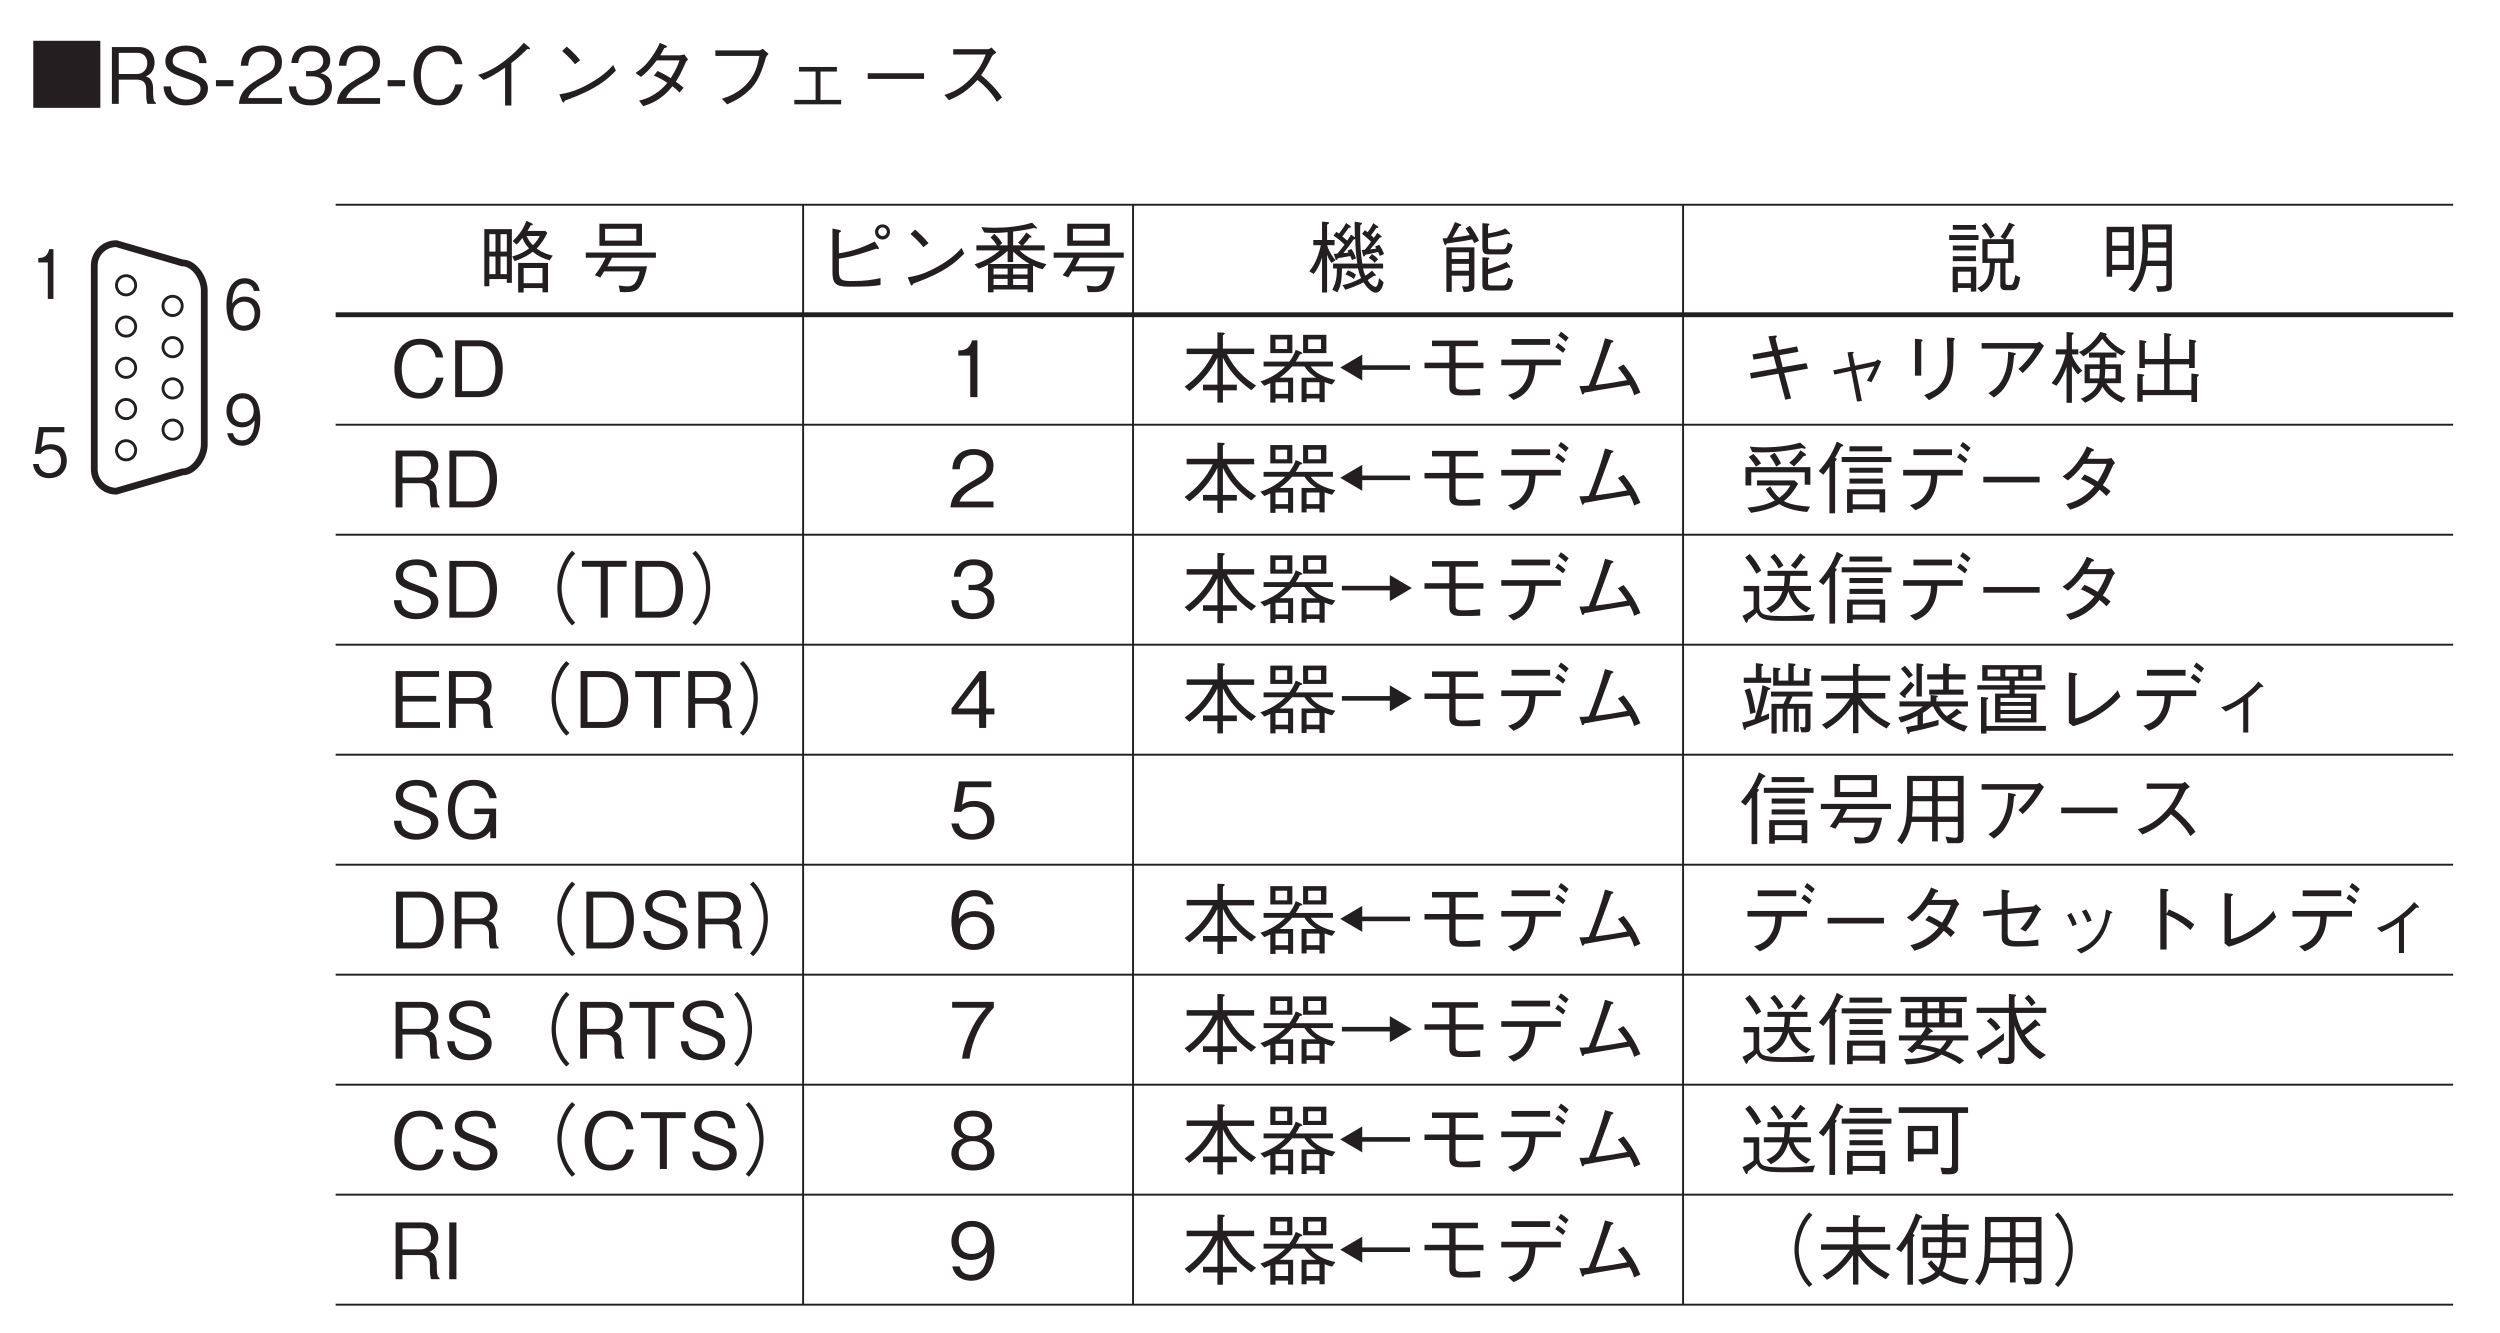 <?xml version="1.0" encoding="UTF-8"?>
<svg xmlns="http://www.w3.org/2000/svg" xmlns:xlink="http://www.w3.org/1999/xlink" width="255.12pt" height="136.06pt" viewBox="0 0 255.12 136.06" version="1.2">
<defs>
<g>
<symbol overflow="visible" id="glyph0-0">
<path style="stroke:none;" d="M 0.625 0.828 L 5.625 0.828 L 5.625 -6.125 L 0.625 -6.125 Z M 3.125 -2.922 L 1.141 -5.766 L 5.109 -5.766 Z M 3.328 -2.641 L 5.312 -5.484 L 5.312 0.203 Z M 1.141 0.484 L 3.125 -2.359 L 5.109 0.484 Z M 0.938 -5.484 L 2.922 -2.641 L 0.938 0.203 Z M 0.938 -5.484 "/>
</symbol>
<symbol overflow="visible" id="glyph0-1">
<path style="stroke:none;" d="M 3.688 -1.625 C 3.688 -2.734 3 -3.328 2.078 -3.328 C 1.531 -3.328 1.266 -3.125 1.094 -3 L 1.328 -4.547 L 3.438 -4.547 L 3.438 -5.078 L 0.844 -5.078 L 0.438 -2.344 L 1.016 -2.344 C 1.281 -2.734 1.719 -2.812 2 -2.812 C 3.031 -2.812 3.109 -1.859 3.109 -1.625 C 3.109 -0.812 2.531 -0.375 1.891 -0.375 C 1.375 -0.375 0.922 -0.703 0.828 -1.312 L 0.234 -1.312 C 0.375 -0.438 0.906 0.141 1.891 0.141 C 2.859 0.141 3.688 -0.469 3.688 -1.625 Z M 3.688 -1.625 "/>
</symbol>
<symbol overflow="visible" id="glyph0-2">
<path style="stroke:none;" d="M 2.328 0 L 2.328 -5.078 L 1.891 -5.078 C 1.703 -4.234 1.188 -4.188 0.781 -4.172 L 0.781 -3.719 L 1.75 -3.719 L 1.75 0 Z M 2.328 0 "/>
</symbol>
<symbol overflow="visible" id="glyph0-3">
<path style="stroke:none;" d="M 3.688 -2.609 C 3.688 -3 3.641 -3.859 3.281 -4.438 C 3.062 -4.812 2.625 -5.219 1.906 -5.219 C 0.875 -5.219 0.234 -4.422 0.234 -3.406 C 0.234 -2.297 0.984 -1.734 1.812 -1.734 C 2.641 -1.734 2.984 -2.266 3.109 -2.438 C 3.094 -1.922 3.031 -0.406 1.812 -0.406 C 1.078 -0.406 0.953 -0.953 0.906 -1.141 L 0.312 -1.141 C 0.484 -0.188 1.203 0.141 1.828 0.141 C 3.078 0.141 3.688 -1.016 3.688 -2.609 Z M 3.016 -3.406 C 3.016 -2.672 2.531 -2.25 1.875 -2.25 C 0.984 -2.25 0.828 -3.031 0.828 -3.469 C 0.828 -4.25 1.281 -4.688 1.906 -4.688 C 2.781 -4.688 3.016 -3.891 3.016 -3.406 Z M 3.016 -3.406 "/>
</symbol>
<symbol overflow="visible" id="glyph0-4">
<path style="stroke:none;" d="M 3.688 -1.672 C 3.688 -2.781 2.953 -3.344 2.125 -3.344 C 1.453 -3.344 1.062 -3 0.828 -2.641 C 0.844 -3.156 0.906 -4.672 2.109 -4.672 C 2.859 -4.672 2.984 -4.109 3.031 -3.922 L 3.625 -3.922 C 3.453 -4.906 2.703 -5.219 2.109 -5.219 C 0.969 -5.219 0.234 -4.234 0.234 -2.422 C 0.234 -1.547 0.469 0.141 2.031 0.141 C 3.062 0.141 3.688 -0.656 3.688 -1.672 Z M 3.109 -1.609 C 3.109 -0.844 2.672 -0.375 2.016 -0.375 C 1.172 -0.375 0.922 -1.156 0.922 -1.672 C 0.922 -2.453 1.469 -2.828 2.047 -2.828 C 2.359 -2.828 2.688 -2.719 2.875 -2.438 C 3.062 -2.172 3.109 -1.844 3.109 -1.609 Z M 3.109 -1.609 "/>
</symbol>
<symbol overflow="visible" id="glyph1-0">
<path style="stroke:none;" d="M 0.797 0.953 L 7.141 0.953 L 7.141 -6.984 L 0.797 -6.984 Z M 3.969 -3.344 L 1.438 -6.594 L 6.5 -6.594 Z M 4.219 -3.016 L 6.75 -6.266 L 6.75 0.234 Z M 1.438 0.562 L 3.969 -2.688 L 6.5 0.562 Z M 1.188 -6.266 L 3.719 -3.016 L 1.188 0.234 Z M 1.188 -6.266 "/>
</symbol>
<symbol overflow="visible" id="glyph1-1">
<path style="stroke:none;" d="M 0.547 -6.438 L 0.547 0.406 L 7.391 0.406 L 7.391 -6.438 Z M 0.547 -6.438 "/>
</symbol>
<symbol overflow="visible" id="glyph1-2">
<path style="stroke:none;" d="M 5.109 0 L 5.109 -0.125 C 4.984 -0.203 4.938 -0.266 4.891 -0.438 C 4.859 -0.609 4.828 -0.859 4.828 -1.125 L 4.828 -1.547 C 4.828 -1.719 4.812 -2.094 4.641 -2.391 C 4.453 -2.688 4.281 -2.734 4.078 -2.797 C 4.219 -2.859 4.375 -2.938 4.547 -3.094 C 4.828 -3.359 4.984 -3.797 4.984 -4.234 C 4.984 -4.953 4.547 -5.797 3.375 -5.797 L 0.625 -5.797 L 0.625 0 L 1.328 0 L 1.328 -2.469 L 3.156 -2.469 C 3.672 -2.469 4.125 -2.281 4.125 -1.5 L 4.125 -0.984 C 4.125 -0.516 4.156 -0.297 4.25 0 Z M 4.234 -4.156 C 4.234 -3.547 3.844 -3.047 3.172 -3.047 L 1.328 -3.047 L 1.328 -5.203 L 3.234 -5.203 C 3.938 -5.203 4.234 -4.703 4.234 -4.156 Z M 4.234 -4.156 "/>
</symbol>
<symbol overflow="visible" id="glyph1-3">
<path style="stroke:none;" d="M 4.984 -1.562 C 4.984 -2.438 4.359 -2.75 3.094 -3.219 C 1.656 -3.766 1.391 -3.859 1.391 -4.406 C 1.391 -4.984 1.844 -5.359 2.734 -5.359 C 4.016 -5.359 4.078 -4.547 4.094 -4.156 L 4.844 -4.156 C 4.828 -4.359 4.781 -4.75 4.531 -5.156 C 4.062 -5.875 3.141 -5.953 2.766 -5.953 C 1.578 -5.953 0.641 -5.344 0.641 -4.359 C 0.641 -3.312 1.516 -3.016 2.656 -2.641 C 3.969 -2.188 4.234 -2.031 4.234 -1.531 C 4.234 -1.016 3.734 -0.438 2.797 -0.438 C 2.578 -0.438 2.047 -0.484 1.656 -0.781 C 1.25 -1.078 1.219 -1.547 1.203 -1.781 L 0.453 -1.781 C 0.469 -1.5 0.5 -1.109 0.781 -0.703 C 1.328 0.062 2.234 0.156 2.719 0.156 C 3.953 0.156 4.984 -0.484 4.984 -1.562 Z M 4.984 -1.562 "/>
</symbol>
<symbol overflow="visible" id="glyph1-4">
<path style="stroke:none;" d="M 2.141 -1.797 L 2.141 -2.422 L 0.359 -2.422 L 0.359 -1.797 Z M 2.141 -1.797 "/>
</symbol>
<symbol overflow="visible" id="glyph1-5">
<path style="stroke:none;" d="M 4.594 0 L 4.594 -0.594 L 1.125 -0.594 C 1.281 -0.953 1.469 -1.453 2.938 -2.234 C 4 -2.797 4.594 -3.234 4.594 -4.266 C 4.594 -5.578 3.406 -5.953 2.578 -5.953 C 2.297 -5.953 1.453 -5.906 0.906 -5.297 C 0.453 -4.797 0.422 -4.234 0.391 -3.891 L 1.156 -3.891 C 1.172 -4.203 1.234 -5.359 2.594 -5.359 C 3.141 -5.359 3.875 -5.141 3.875 -4.219 C 3.875 -3.5 3.5 -3.281 2.625 -2.781 C 1.172 -1.953 0.328 -1.375 0.203 0 Z M 4.594 0 "/>
</symbol>
<symbol overflow="visible" id="glyph1-6">
<path style="stroke:none;" d="M 4.688 -1.703 C 4.688 -2.828 3.828 -3.047 3.516 -3.125 C 3.75 -3.203 4.516 -3.453 4.516 -4.438 C 4.516 -5.328 3.75 -5.953 2.594 -5.953 C 1.703 -5.953 0.656 -5.578 0.547 -4.172 L 1.25 -4.172 C 1.281 -4.391 1.312 -4.672 1.547 -4.953 C 1.797 -5.266 2.203 -5.359 2.578 -5.359 C 3.547 -5.359 3.797 -4.797 3.797 -4.359 C 3.797 -3.594 3.016 -3.344 2.562 -3.344 L 2.047 -3.344 L 2.047 -2.812 L 2.656 -2.812 C 3.281 -2.812 3.984 -2.547 3.984 -1.703 C 3.984 -1 3.484 -0.438 2.516 -0.438 C 1.125 -0.438 1.047 -1.484 1.031 -1.781 L 0.297 -1.781 C 0.328 -1.484 0.344 -1.078 0.672 -0.625 C 1.109 -0.016 1.828 0.156 2.5 0.156 C 3.891 0.156 4.688 -0.672 4.688 -1.703 Z M 4.688 -1.703 "/>
</symbol>
<symbol overflow="visible" id="glyph1-7">
<path style="stroke:none;" d="M 5.531 -1.984 L 4.766 -1.984 C 4.688 -1.688 4.391 -0.422 3.062 -0.422 C 1.688 -0.422 1.234 -1.766 1.25 -2.891 C 1.25 -3.438 1.359 -5.359 3.109 -5.359 C 3.734 -5.359 4.547 -5.109 4.719 -4.047 L 5.484 -4.047 C 5.438 -4.266 5.359 -4.641 5.094 -5.047 C 4.531 -5.875 3.516 -5.953 3.125 -5.953 C 1.328 -5.953 0.5 -4.562 0.5 -2.906 C 0.5 -1.188 1.375 0.156 3.047 0.156 C 4.516 0.156 5.25 -0.781 5.531 -1.984 Z M 5.531 -1.984 "/>
</symbol>
<symbol overflow="visible" id="glyph1-8">
<path style="stroke:none;" d="M 4.453 0.172 L 4.453 -4.172 C 5.188 -4.734 5.406 -4.953 6.078 -5.594 C 6.172 -5.578 6.203 -5.578 6.25 -5.578 C 6.344 -5.578 6.344 -5.609 6.344 -5.641 C 6.344 -5.703 6.297 -5.766 6.266 -5.781 L 5.719 -6.234 C 5.312 -5.766 4.766 -5.141 3.656 -4.312 C 2.438 -3.406 1.75 -3.188 1.047 -2.953 L 1.625 -2.438 C 2.312 -2.734 2.891 -3.047 3.812 -3.703 L 3.812 0.172 Z M 4.453 0.172 "/>
</symbol>
<symbol overflow="visible" id="glyph1-9">
<path style="stroke:none;" d="M 3.531 -4.453 C 3.078 -5.047 2.391 -5.641 2.156 -5.844 L 1.688 -5.391 C 2.156 -4.984 2.609 -4.547 3 -4.047 Z M 6.906 -3.969 C 6.453 -3.484 5.891 -2.875 4.516 -2.094 C 3.062 -1.266 2.188 -1.109 1.406 -0.969 L 1.672 -0.312 C 1.719 -0.219 1.766 -0.125 1.828 -0.125 C 1.875 -0.125 1.953 -0.312 1.969 -0.328 C 5.312 -1.531 6.281 -2.5 7.172 -3.391 Z M 6.906 -3.969 "/>
</symbol>
<symbol overflow="visible" id="glyph1-10">
<path style="stroke:none;" d="M 6.219 -5.047 C 6.094 -5 5.844 -4.953 5.703 -4.953 L 3.766 -4.953 C 4.031 -5.422 4.062 -5.469 4.172 -5.703 C 4.25 -5.703 4.438 -5.734 4.438 -5.828 C 4.438 -5.859 4.406 -5.922 4.312 -5.969 L 3.703 -6.219 C 3.594 -5.953 3.406 -5.5 2.875 -4.766 C 2.219 -3.828 1.734 -3.5 1.234 -3.156 L 1.781 -2.75 C 2.141 -3.031 2.641 -3.422 3.391 -4.438 L 5.719 -4.438 C 5.594 -4.047 5.375 -3.484 4.828 -2.625 C 4.609 -2.766 4.219 -3.016 3.484 -3.359 L 3.109 -2.891 C 3.734 -2.609 4.062 -2.422 4.484 -2.156 C 4.188 -1.797 3.828 -1.391 3.172 -0.984 C 2.5 -0.562 2.016 -0.438 1.594 -0.328 L 2.016 0.234 C 2.5 0.078 3.031 -0.078 3.734 -0.578 C 4.375 -1.031 4.719 -1.453 5 -1.797 C 5.219 -1.641 5.375 -1.5 5.719 -1.156 L 6.141 -1.641 C 5.875 -1.875 5.625 -2.078 5.344 -2.266 C 5.688 -2.781 5.797 -2.984 6.391 -4.297 C 6.438 -4.359 6.453 -4.391 6.594 -4.516 Z M 6.219 -5.047 "/>
</symbol>
<symbol overflow="visible" id="glyph1-11">
<path style="stroke:none;" d="M 5.922 -4.891 C 5.75 -3.953 5.531 -2.906 4.484 -1.875 C 3.609 -1.031 2.75 -0.734 2.094 -0.516 L 2.641 0.047 C 3.359 -0.281 3.844 -0.516 4.406 -0.969 C 5.484 -1.812 5.984 -2.625 6.594 -4.719 C 6.641 -4.844 6.656 -4.875 6.859 -5.109 L 6.266 -5.625 C 6.125 -5.531 5.984 -5.453 5.906 -5.453 L 1.438 -5.453 L 1.438 -4.891 Z M 5.922 -4.891 "/>
</symbol>
<symbol overflow="visible" id="glyph1-12">
<path style="stroke:none;" d="M 6.328 -0.406 L 4.219 -0.406 L 4.219 -3.297 L 5.891 -3.297 L 5.891 -3.766 L 2.031 -3.766 L 2.031 -3.297 L 3.719 -3.297 L 3.719 -0.406 L 1.547 -0.406 L 1.547 0.047 L 6.328 0.047 Z M 6.328 -0.406 "/>
</symbol>
<symbol overflow="visible" id="glyph1-13">
<path style="stroke:none;" d="M 6.844 -2.547 L 6.844 -3.125 L 1.094 -3.125 L 1.094 -2.547 Z M 6.844 -2.547 "/>
</symbol>
<symbol overflow="visible" id="glyph1-14">
<path style="stroke:none;" d="M 5.781 -5.75 C 5.703 -5.688 5.547 -5.578 5.406 -5.578 L 1.875 -5.578 L 1.875 -5.031 L 5.188 -5.031 C 4.906 -4.328 4.562 -3.469 3.516 -2.438 C 2.469 -1.422 1.656 -1.141 0.969 -0.906 L 1.438 -0.375 C 2.531 -0.844 3.344 -1.328 4.344 -2.438 C 4.562 -2.266 4.859 -2.031 5.312 -1.562 C 5.875 -0.953 6.109 -0.594 6.328 -0.203 L 6.859 -0.656 C 6.203 -1.625 5.453 -2.312 4.719 -2.938 C 5.141 -3.531 5.359 -3.891 5.828 -4.859 C 5.922 -4.984 5.938 -5 6.281 -5.234 Z M 5.781 -5.75 "/>
</symbol>
<symbol overflow="visible" id="glyph1-15">
<path style="stroke:none;" d=""/>
</symbol>
<symbol overflow="visible" id="glyph1-16">
<path style="stroke:none;" d="M 0.641 -0.062 L 1.156 -0.062 L 1.156 -0.797 L 2.938 -0.797 L 2.938 -0.406 L 3.453 -0.406 L 3.453 -5.891 L 0.641 -5.891 Z M 1.781 -3.594 L 1.156 -3.594 L 1.156 -5.375 L 1.781 -5.375 Z M 1.781 -1.297 L 1.156 -1.297 L 1.156 -3.094 L 1.781 -3.094 Z M 2.938 -3.594 L 2.297 -3.594 L 2.297 -5.375 L 2.938 -5.375 Z M 2.938 -1.297 L 2.297 -1.297 L 2.297 -3.094 L 2.938 -3.094 Z M 5.047 -5.703 C 5.141 -5.844 5.234 -6.016 5.375 -6.281 C 5.438 -6.281 5.594 -6.281 5.594 -6.359 C 5.594 -6.406 5.547 -6.438 5.484 -6.484 L 4.938 -6.734 C 4.719 -6.156 4.359 -5.438 3.531 -4.672 L 3.922 -4.312 C 4.062 -4.422 4.156 -4.516 4.531 -4.984 C 4.594 -4.797 4.719 -4.453 5.203 -3.922 C 4.75 -3.578 4.25 -3.312 3.484 -3.094 L 3.734 -2.625 C 4.719 -2.953 5.234 -3.312 5.578 -3.578 C 6.141 -3.125 6.672 -2.875 7.312 -2.703 L 7.625 -3.188 C 7.125 -3.297 6.578 -3.484 5.984 -3.906 C 6.422 -4.375 6.75 -4.828 7.062 -5.5 L 6.875 -5.703 Z M 6.281 -5.188 C 6.141 -4.875 5.984 -4.641 5.609 -4.25 C 5.297 -4.562 5.141 -4.797 4.953 -5.188 Z M 4.094 0.578 L 4.656 0.578 L 4.656 0.125 L 6.578 0.125 L 6.578 0.562 L 7.141 0.562 L 7.141 -2.438 L 4.094 -2.438 Z M 6.578 -0.375 L 4.656 -0.375 L 4.656 -1.922 L 6.578 -1.922 Z M 6.578 -0.375 "/>
</symbol>
<symbol overflow="visible" id="glyph1-17">
<path style="stroke:none;" d="M 6.141 -4.188 L 6.141 -6.438 L 1.797 -6.438 L 1.797 -4.188 Z M 5.562 -4.719 L 2.375 -4.719 L 2.375 -5.922 L 5.562 -5.922 Z M 7.562 -2.969 L 7.562 -3.5 L 0.406 -3.5 L 0.406 -2.969 L 2.422 -2.969 C 2.109 -2.312 1.797 -1.797 1.328 -1.188 L 1.891 -0.953 C 1.953 -1.047 2.219 -1.469 2.281 -1.578 L 5.906 -1.578 C 5.641 -0.484 5.359 -0.047 4.656 -0.047 C 4.484 -0.047 4.188 -0.078 3.766 -0.141 L 3.906 0.531 C 4.719 0.562 5.266 0.547 5.641 0.281 C 6.234 -0.172 6.594 -1.688 6.656 -2.094 L 2.609 -2.094 C 2.766 -2.359 2.922 -2.641 3.078 -2.969 Z M 7.562 -2.969 "/>
</symbol>
<symbol overflow="visible" id="glyph1-18">
<path style="stroke:none;" d="M 2.328 -2.875 C 2.938 -2.969 3.469 -3.062 4.391 -3.328 C 4.984 -3.516 5.578 -3.688 6.141 -3.891 C 6.234 -3.859 6.297 -3.844 6.328 -3.844 C 6.375 -3.844 6.406 -3.875 6.406 -3.922 C 6.406 -3.969 6.391 -4.031 6.359 -4.062 L 5.984 -4.625 C 4.672 -3.984 3.75 -3.641 2.328 -3.422 L 2.328 -5.5 C 2.531 -5.625 2.547 -5.641 2.547 -5.688 C 2.547 -5.703 2.531 -5.766 2.344 -5.812 L 1.672 -5.953 L 1.672 -1.547 C 1.672 -0.469 1.875 -0.016 3.281 -0.016 C 5.203 -0.016 5.828 -0.062 6.578 -0.188 L 6.578 -0.891 C 5.625 -0.703 5.078 -0.594 3.688 -0.594 C 2.625 -0.594 2.328 -0.672 2.328 -1.641 Z M 6.781 -4.828 C 7.234 -4.828 7.547 -5.203 7.547 -5.609 C 7.547 -6.047 7.203 -6.375 6.781 -6.375 C 6.359 -6.375 6.016 -6.047 6.016 -5.609 C 6.016 -5.203 6.328 -4.828 6.781 -4.828 Z M 6.781 -5.188 C 6.531 -5.188 6.344 -5.391 6.344 -5.625 C 6.344 -5.844 6.531 -6.062 6.781 -6.062 C 7.031 -6.062 7.219 -5.844 7.219 -5.625 C 7.219 -5.391 7.047 -5.188 6.781 -5.188 Z M 6.781 -5.188 "/>
</symbol>
<symbol overflow="visible" id="glyph1-19">
<path style="stroke:none;" d="M 7.625 -2.312 C 6.609 -2.562 5.625 -2.984 4.875 -3.719 L 7.438 -3.719 L 7.438 -4.234 L 5.234 -4.234 C 5.453 -4.469 5.656 -4.688 5.891 -5.031 C 6 -5.031 6.094 -5.016 6.094 -5.094 C 6.094 -5.156 6.031 -5.188 6 -5.219 L 5.562 -5.547 C 5.219 -5.031 5.031 -4.797 4.719 -4.516 L 5.047 -4.234 L 4.219 -4.234 L 4.219 -5.641 C 5.328 -5.781 5.828 -5.875 6.359 -6.016 C 6.406 -6 6.531 -5.938 6.609 -5.938 C 6.625 -5.938 6.656 -5.969 6.656 -6 C 6.656 -6.031 6.609 -6.094 6.578 -6.109 L 6.156 -6.547 C 4.922 -6.172 3.641 -6.031 2.344 -6.031 C 1.672 -6.031 1.219 -6.078 0.969 -6.094 L 1.266 -5.547 C 1.469 -5.531 1.781 -5.5 2.234 -5.5 C 2.938 -5.5 3.422 -5.562 3.656 -5.578 L 3.656 -4.234 L 2.828 -4.234 L 3.109 -4.453 C 2.875 -4.812 2.703 -5.047 2.312 -5.406 L 1.906 -5.047 C 2.234 -4.734 2.375 -4.531 2.562 -4.234 L 0.469 -4.234 L 0.469 -3.719 L 2.844 -3.719 C 2.109 -3.094 1.391 -2.672 0.281 -2.297 L 0.688 -1.844 C 1.172 -2.016 1.375 -2.109 1.656 -2.25 L 1.656 0.562 L 2.219 0.562 L 2.219 0.266 L 5.688 0.266 L 5.688 0.547 L 6.25 0.547 L 6.25 -2.172 C 6.672 -1.953 6.875 -1.875 7.234 -1.797 Z M 5.688 -1.266 L 4.219 -1.266 L 4.219 -1.859 L 5.688 -1.859 Z M 3.656 -1.266 L 2.219 -1.266 L 2.219 -1.859 L 3.656 -1.859 Z M 5.906 -2.328 L 1.797 -2.328 C 2.281 -2.609 2.781 -2.906 3.656 -3.672 L 3.656 -2.531 L 4.219 -2.531 L 4.219 -3.594 C 4.828 -3.031 5.266 -2.703 5.906 -2.328 Z M 5.688 -0.188 L 4.219 -0.188 L 4.219 -0.812 L 5.688 -0.812 Z M 3.656 -0.188 L 2.219 -0.188 L 2.219 -0.812 L 3.656 -0.812 Z M 3.656 -0.188 "/>
</symbol>
<symbol overflow="visible" id="glyph1-20">
<path style="stroke:none;" d="M 7.656 -3.344 C 7.516 -3.719 7.375 -4 7.156 -4.297 L 6.734 -4.109 C 6.781 -4.062 6.812 -4.016 6.859 -3.906 C 6.609 -3.859 6.469 -3.844 6.234 -3.828 C 6.469 -4.078 6.734 -4.391 7.234 -5.031 C 7.359 -5.047 7.422 -5.047 7.422 -5.109 C 7.422 -5.141 7.391 -5.172 7.391 -5.172 L 6.969 -5.516 C 6.781 -5.219 6.734 -5.141 6.609 -5 C 6.5 -5.125 6.469 -5.141 6.328 -5.266 C 6.516 -5.516 6.75 -5.812 6.859 -6 C 7.016 -6.016 7.078 -6.031 7.078 -6.078 C 7.078 -6.125 7.047 -6.156 6.984 -6.203 L 6.547 -6.5 C 6.438 -6.234 6.297 -5.984 5.984 -5.578 C 5.922 -5.625 5.906 -5.641 5.703 -5.781 L 5.406 -5.406 C 5.797 -5.125 6.062 -4.859 6.328 -4.609 C 6.094 -4.25 5.922 -4.047 5.688 -3.781 C 5.547 -3.766 5.516 -3.766 5.375 -3.766 L 5.516 -3.219 C 5.516 -3.172 5.547 -3.094 5.594 -3.094 C 5.641 -3.094 5.688 -3.156 5.781 -3.281 C 6.312 -3.391 6.578 -3.438 7.047 -3.562 C 7.125 -3.406 7.156 -3.328 7.219 -3.156 Z M 7.047 -2.812 C 6.859 -3.047 6.625 -3.219 6.422 -3.344 L 6.094 -2.953 C 6.484 -2.719 6.625 -2.547 6.703 -2.453 Z M 7.609 -0.469 L 7.141 -0.891 C 7.109 -0.609 7.031 0 6.766 0 C 6.672 0 6.484 -0.125 6.344 -0.25 C 6.172 -0.391 6.094 -0.531 5.984 -0.688 C 6.078 -0.75 6.125 -0.781 6.203 -0.844 C 6.266 -0.891 6.594 -1.094 6.656 -1.141 C 6.75 -1.125 6.75 -1.125 6.781 -1.125 C 6.812 -1.125 6.828 -1.141 6.828 -1.172 C 6.828 -1.203 6.812 -1.234 6.797 -1.25 L 6.422 -1.656 C 6.234 -1.469 6.078 -1.344 5.75 -1.141 C 5.625 -1.422 5.562 -1.609 5.516 -1.875 L 7.562 -1.875 L 7.562 -2.375 L 5.438 -2.375 C 5.281 -3.422 5.219 -4.281 5.219 -5.406 C 5.219 -5.766 5.219 -6.078 5.234 -6.281 C 5.312 -6.344 5.406 -6.406 5.406 -6.469 C 5.406 -6.484 5.406 -6.531 5.281 -6.547 L 4.656 -6.656 C 4.656 -6.016 4.656 -5.938 4.688 -5.062 L 4.281 -5.328 C 4.188 -5.156 4.078 -4.984 3.891 -4.719 C 3.734 -4.844 3.562 -5.016 3.406 -5.141 C 3.594 -5.391 3.875 -5.781 4.062 -6.031 C 4.172 -6.031 4.281 -6.031 4.281 -6.109 C 4.281 -6.156 4.219 -6.203 4.203 -6.219 L 3.781 -6.516 C 3.562 -6.109 3.359 -5.812 3.062 -5.438 C 2.969 -5.5 2.891 -5.547 2.797 -5.609 L 2.5 -5.234 C 2.797 -5.031 3.188 -4.734 3.625 -4.312 C 3.094 -3.641 3.047 -3.562 2.891 -3.391 C 2.766 -3.375 2.75 -3.375 2.531 -3.359 L 2.688 -2.859 C 2.688 -2.844 2.719 -2.734 2.781 -2.734 C 2.859 -2.734 2.922 -2.859 2.953 -2.922 C 3.859 -3.078 3.969 -3.094 4.219 -3.141 C 4.344 -2.844 4.359 -2.812 4.375 -2.734 L 4.797 -2.906 C 4.625 -3.422 4.469 -3.672 4.312 -3.875 L 3.922 -3.672 C 3.953 -3.625 4 -3.562 4.031 -3.5 C 3.734 -3.453 3.688 -3.453 3.516 -3.453 C 3.922 -3.938 4.172 -4.281 4.547 -4.828 C 4.625 -4.844 4.656 -4.859 4.719 -4.875 C 4.734 -4.047 4.781 -3.359 4.922 -2.375 L 2.453 -2.375 L 2.453 -1.875 L 2.844 -1.875 C 2.844 -1.25 2.828 -0.531 2.375 0.297 L 2.891 0.562 C 3.203 0.016 3.359 -0.547 3.359 -1.875 L 5 -1.875 C 5.031 -1.703 5.094 -1.391 5.312 -0.891 C 4.547 -0.469 3.953 -0.297 3.422 -0.172 L 3.703 0.297 C 4.281 0.109 4.844 -0.094 5.562 -0.453 C 5.734 -0.203 5.875 0.016 6.125 0.234 C 6.25 0.359 6.531 0.594 6.812 0.594 C 7.094 0.594 7.469 0.344 7.609 -0.469 Z M 4.797 -1.234 C 4.609 -1.391 4.391 -1.531 3.969 -1.688 L 3.719 -1.266 C 4.203 -1.078 4.422 -0.922 4.578 -0.797 Z M 2.703 -2.719 C 2.125 -3.422 1.953 -3.891 1.844 -4.25 L 2.609 -4.25 L 2.609 -4.781 L 1.844 -4.781 L 1.844 -6.359 C 2.031 -6.422 2.047 -6.484 2.047 -6.516 C 2.047 -6.578 1.938 -6.609 1.906 -6.609 L 1.328 -6.656 L 1.328 -4.781 L 0.438 -4.781 L 0.438 -4.25 L 1.203 -4.25 C 0.891 -2.719 0.328 -1.969 0.031 -1.578 L 0.484 -1.312 C 0.953 -1.922 1.156 -2.438 1.328 -3 L 1.328 0.578 L 1.844 0.578 L 1.844 -3.266 C 1.969 -2.922 2.094 -2.703 2.297 -2.438 Z M 2.703 -2.719 "/>
</symbol>
<symbol overflow="visible" id="glyph1-21">
<path style="stroke:none;" d="M 3.641 -0.266 L 3.641 -4.031 L 0.781 -4.031 L 0.781 0.516 L 1.328 0.516 L 1.328 -1.141 L 3.078 -1.141 L 3.078 -0.281 C 3.078 -0.125 3.078 -0.031 2.828 -0.031 C 2.719 -0.031 2.641 -0.031 2.375 -0.062 L 2.547 0.531 C 3.641 0.531 3.641 0.25 3.641 -0.266 Z M 3.078 -2.844 L 1.328 -2.844 L 1.328 -3.531 L 3.078 -3.531 Z M 3.078 -1.641 L 1.328 -1.641 L 1.328 -2.344 L 3.078 -2.344 Z M 7.547 -4.281 L 7.047 -4.531 C 6.891 -3.859 6.734 -3.828 6.453 -3.828 L 5.391 -3.828 C 5.047 -3.828 5.031 -3.891 5.031 -4.141 L 5.031 -4.984 C 5.641 -5.078 6.266 -5.219 7.016 -5.406 C 7.047 -5.391 7.156 -5.359 7.203 -5.359 C 7.234 -5.359 7.281 -5.375 7.281 -5.422 C 7.281 -5.484 7.25 -5.516 7.219 -5.531 L 6.797 -5.969 C 6.281 -5.672 5.578 -5.531 5.031 -5.453 L 5.031 -6.234 C 5.078 -6.25 5.172 -6.312 5.172 -6.375 C 5.172 -6.438 5.078 -6.453 5.031 -6.453 L 4.453 -6.5 L 4.453 -4.031 C 4.453 -3.375 4.688 -3.312 5.188 -3.312 L 6.547 -3.312 C 7.016 -3.312 7.281 -3.312 7.547 -4.281 Z M 4.109 -4.719 C 3.859 -5.219 3.641 -5.625 3.188 -6.234 L 2.734 -5.969 C 2.828 -5.828 2.953 -5.641 3.172 -5.281 C 2.344 -5.141 1.938 -5.078 1.406 -5.016 C 1.625 -5.391 1.922 -5.891 2.078 -6.172 C 2.203 -6.203 2.312 -6.234 2.312 -6.312 C 2.312 -6.359 2.234 -6.391 2.188 -6.406 L 1.656 -6.609 C 1.344 -5.875 1.25 -5.672 0.844 -4.969 C 0.703 -4.953 0.625 -4.953 0.391 -4.938 L 0.562 -4.391 C 0.594 -4.281 0.625 -4.25 0.672 -4.25 C 0.719 -4.25 0.766 -4.328 0.812 -4.422 C 2 -4.594 2.688 -4.688 3.422 -4.844 C 3.516 -4.688 3.578 -4.547 3.625 -4.453 Z M 7.594 -0.672 L 7.078 -0.938 C 6.969 -0.141 6.734 -0.141 6.469 -0.141 L 5.469 -0.141 C 5.156 -0.141 5.031 -0.141 5.031 -0.438 L 5.031 -1.297 C 5.656 -1.469 6.281 -1.656 7.078 -1.984 C 7.188 -1.953 7.203 -1.953 7.234 -1.953 C 7.25 -1.953 7.312 -1.953 7.312 -2.016 C 7.312 -2.047 7.297 -2.078 7.25 -2.125 L 6.922 -2.547 C 6.328 -2.203 5.688 -2 5.031 -1.828 L 5.031 -2.75 C 5.094 -2.797 5.172 -2.844 5.172 -2.906 C 5.172 -2.969 5.109 -2.984 5.031 -2.984 L 4.453 -3.016 L 4.453 -0.219 C 4.453 0.312 4.766 0.375 5.219 0.375 L 6.562 0.375 C 7.188 0.375 7.375 0.25 7.594 -0.672 Z M 7.594 -0.672 "/>
</symbol>
<symbol overflow="visible" id="glyph1-22">
<path style="stroke:none;" d="M 1.344 0.109 L 2.672 0.109 L 2.672 0.484 L 3.219 0.484 L 3.219 -2.047 L 0.812 -2.047 L 0.812 0.547 L 1.344 0.547 Z M 2.672 -0.375 L 1.344 -0.375 L 1.344 -1.547 L 2.672 -1.547 Z M 6.188 -4.859 C 6.297 -5.047 6.516 -5.328 6.969 -6.172 C 7.031 -6.188 7.141 -6.219 7.141 -6.281 C 7.141 -6.328 7.094 -6.359 7.062 -6.359 L 6.562 -6.562 C 6.375 -6.156 6.141 -5.672 5.688 -5.094 L 6.094 -4.859 L 3.844 -4.859 L 3.844 -2.438 L 4.609 -2.438 C 4.562 -1.281 4.5 -0.406 3.312 0.125 L 3.75 0.547 C 5.031 -0.172 5.078 -1.297 5.125 -2.438 L 5.672 -2.438 L 5.672 -0.203 C 5.672 0.141 5.797 0.344 6.234 0.344 L 6.797 0.344 C 7.312 0.344 7.484 0.266 7.703 -0.953 L 7.203 -1.203 C 7.125 -0.812 7.094 -0.625 7 -0.422 C 6.906 -0.203 6.812 -0.188 6.734 -0.188 L 6.422 -0.188 C 6.344 -0.188 6.203 -0.203 6.203 -0.406 L 6.203 -2.438 L 7.031 -2.438 L 7.031 -4.859 Z M 6.469 -2.906 L 4.375 -2.906 L 4.375 -4.375 L 6.469 -4.375 Z M 3.188 -5.828 L 3.188 -6.312 L 0.828 -6.312 L 0.828 -5.828 Z M 3.453 -4.781 L 3.453 -5.281 L 0.453 -5.281 L 0.453 -4.781 Z M 3.188 -3.719 L 3.188 -4.219 L 0.828 -4.219 L 0.828 -3.719 Z M 3.188 -2.625 L 3.188 -3.125 L 0.828 -3.125 L 0.828 -2.625 Z M 3.766 -6.25 C 4 -5.984 4.297 -5.578 4.656 -4.906 L 5.109 -5.234 C 4.812 -5.766 4.547 -6.141 4.203 -6.547 Z M 3.766 -6.25 "/>
</symbol>
<symbol overflow="visible" id="glyph1-23">
<path style="stroke:none;" d="M 7.297 -0.281 L 7.297 -6.375 L 4.25 -6.375 C 4.297 -5.734 4.312 -5.078 4.312 -4.422 C 4.312 -1.469 3.609 -0.438 2.844 0.266 L 3.484 0.547 C 3.938 0.016 4.438 -0.703 4.703 -2.125 L 6.734 -2.125 L 6.734 -0.406 C 6.734 -0.172 6.703 -0.062 6.188 -0.062 C 6.016 -0.062 5.828 -0.078 5.688 -0.078 L 5.844 0.516 C 7.203 0.484 7.297 0.359 7.297 -0.281 Z M 6.734 -4.547 L 4.875 -4.547 C 4.875 -4.781 4.875 -4.844 4.859 -5.844 L 6.734 -5.844 Z M 6.734 -2.672 L 4.781 -2.672 C 4.859 -3.25 4.859 -3.641 4.875 -4 L 6.734 -4 Z M 3.422 -1.719 L 3.422 -6.125 L 0.641 -6.125 L 0.641 -1.031 L 1.203 -1.031 L 1.203 -1.719 Z M 2.875 -4.203 L 1.203 -4.203 L 1.203 -5.578 L 2.875 -5.578 Z M 2.875 -2.25 L 1.203 -2.25 L 1.203 -3.656 L 2.875 -3.656 Z M 2.875 -2.25 "/>
</symbol>
<symbol overflow="visible" id="glyph1-24">
<path style="stroke:none;" d="M 5.531 -2.875 C 5.531 -4.609 4.75 -5.797 3.172 -5.797 L 0.672 -5.797 L 0.672 0 L 3.172 0 C 3.609 0 4.25 -0.125 4.656 -0.469 C 5.172 -0.922 5.531 -1.781 5.531 -2.875 Z M 4.781 -2.891 C 4.781 -2.094 4.562 -1.422 4.25 -1.062 C 4.062 -0.844 3.625 -0.609 3.156 -0.609 L 1.375 -0.609 L 1.375 -5.188 L 3.156 -5.188 C 4.5 -5.188 4.781 -3.844 4.781 -2.891 Z M 4.781 -2.891 "/>
</symbol>
<symbol overflow="visible" id="glyph1-25">
<path style="stroke:none;" d="M 2.953 0 L 2.953 -5.797 L 2.406 -5.797 C 2.156 -4.828 1.516 -4.781 1 -4.75 L 1 -4.234 L 2.219 -4.234 L 2.219 0 Z M 2.953 0 "/>
</symbol>
<symbol overflow="visible" id="glyph1-26">
<path style="stroke:none;" d="M 7.625 -1.172 C 6.438 -1.906 5.438 -2.844 4.641 -4.391 L 7.422 -4.391 L 7.422 -4.953 L 4.234 -4.953 L 4.234 -6.312 C 4.344 -6.375 4.422 -6.422 4.422 -6.5 C 4.422 -6.562 4.297 -6.562 4.266 -6.578 L 3.672 -6.609 L 3.672 -4.953 L 0.531 -4.953 L 0.531 -4.391 L 3.203 -4.391 C 2.547 -3.062 1.547 -1.922 0.328 -1.062 L 0.812 -0.609 C 2.125 -1.609 3.062 -2.781 3.672 -4.031 L 3.672 -1.266 L 2.203 -1.266 L 2.203 -0.688 L 3.672 -0.688 L 3.672 0.562 L 4.234 0.562 L 4.234 -0.688 L 5.656 -0.688 L 5.656 -1.266 L 4.234 -1.266 L 4.234 -4.031 C 4.797 -2.812 5.641 -1.781 7.125 -0.703 Z M 7.625 -1.172 "/>
</symbol>
<symbol overflow="visible" id="glyph1-27">
<path style="stroke:none;" d="M 2.094 -1.984 C 2.297 -2.125 2.828 -2.5 3.359 -3.125 L 4.609 -3.125 C 5 -2.5 5.547 -2.141 5.797 -1.984 L 4.312 -1.984 L 4.312 0.516 L 4.828 0.516 L 4.828 0.141 L 6.141 0.141 L 6.141 0.516 L 6.672 0.516 L 6.672 -1.531 C 6.938 -1.422 7.125 -1.359 7.422 -1.281 L 7.766 -1.75 C 6.672 -1.984 5.719 -2.438 5.25 -3.125 L 7.516 -3.125 L 7.516 -3.625 L 3.719 -3.625 C 3.906 -3.906 4.016 -4.094 4.141 -4.359 C 4.266 -4.375 4.391 -4.391 4.391 -4.469 C 4.391 -4.484 4.375 -4.531 4.266 -4.594 L 3.719 -4.828 C 3.547 -4.328 3.344 -4 3.062 -3.625 L 0.438 -3.625 L 0.438 -3.125 L 2.641 -3.125 C 1.625 -2.094 0.469 -1.719 0.109 -1.594 L 0.516 -1.156 C 0.812 -1.281 0.953 -1.344 1.125 -1.422 L 1.125 0.562 L 1.656 0.562 L 1.656 0.141 L 2.938 0.141 L 2.938 0.547 L 3.453 0.547 L 3.453 -1.984 Z M 2.938 -0.328 L 1.656 -0.328 L 1.656 -1.516 L 2.938 -1.516 Z M 6.141 -0.328 L 4.828 -0.328 L 4.828 -1.516 L 6.141 -1.516 Z M 1.125 -4.484 L 3.375 -4.484 L 3.375 -6.359 L 1.125 -6.359 Z M 2.844 -4.906 L 1.656 -4.906 L 1.656 -5.891 L 2.844 -5.891 Z M 4.469 -4.484 L 6.844 -4.484 L 6.844 -6.359 L 4.469 -6.359 Z M 6.297 -4.906 L 4.984 -4.906 L 4.984 -5.891 L 6.297 -5.891 Z M 6.297 -4.906 "/>
</symbol>
<symbol overflow="visible" id="glyph1-28">
<path style="stroke:none;" d="M 0.312 -3.016 L 2.562 -1.688 L 2.562 -2.781 L 7.438 -2.781 L 7.438 -3.25 L 2.562 -3.25 L 2.562 -4.344 Z M 0.312 -3.016 "/>
</symbol>
<symbol overflow="visible" id="glyph1-29">
<path style="stroke:none;" d="M 4.141 -2.953 L 6.984 -2.953 L 6.984 -3.516 L 4.141 -3.516 L 4.141 -5.203 L 6.422 -5.203 L 6.422 -5.766 L 1.734 -5.766 L 1.734 -5.203 L 3.5 -5.203 L 3.5 -3.516 L 0.969 -3.516 L 0.969 -2.953 L 3.5 -2.953 L 3.5 -1.031 C 3.5 -0.375 3.938 -0.172 4.609 -0.172 C 5.688 -0.172 6.125 -0.172 6.656 -0.203 L 6.656 -0.859 C 6.172 -0.797 5.578 -0.75 4.922 -0.75 C 4.219 -0.75 4.141 -0.875 4.141 -1.297 Z M 4.141 -2.953 "/>
</symbol>
<symbol overflow="visible" id="glyph1-30">
<path style="stroke:none;" d="M 5.844 -5.922 L 1.906 -5.922 L 1.906 -5.328 L 5.844 -5.328 Z M 6.938 -3.25 L 6.938 -3.828 L 0.859 -3.828 L 0.859 -3.25 L 3.703 -3.25 C 3.672 -2.688 3.641 -2.031 3.156 -1.312 C 2.656 -0.578 2.078 -0.391 1.547 -0.219 L 2.109 0.297 C 2.641 0.062 3.25 -0.219 3.75 -1.016 C 4.25 -1.797 4.312 -2.547 4.359 -3.25 Z M 7.422 -4.891 C 7.234 -5.078 6.938 -5.312 6.656 -5.516 L 6.359 -5.109 C 6.578 -4.969 6.938 -4.703 7.156 -4.516 Z M 7.734 -6.062 C 7.594 -6.188 7.25 -6.484 6.938 -6.672 L 6.672 -6.266 C 6.969 -6.078 7.312 -5.781 7.438 -5.656 Z M 7.734 -6.062 "/>
</symbol>
<symbol overflow="visible" id="glyph1-31">
<path style="stroke:none;" d="M 7.109 -0.469 C 6.703 -1.484 6.172 -2.391 5.391 -3.328 L 4.812 -3 C 5.25 -2.5 5.594 -1.984 5.75 -1.734 C 4.688 -1.531 3.625 -1.359 2.547 -1.234 C 2.938 -2.359 4.016 -5.25 4.125 -5.531 C 4.234 -5.578 4.359 -5.625 4.359 -5.688 C 4.359 -5.766 4.281 -5.797 4.234 -5.797 L 3.5 -6 C 3.234 -4.922 2.422 -2.5 1.844 -1.172 C 1.172 -1.109 1.016 -1.125 0.891 -1.141 L 1.125 -0.406 C 1.141 -0.359 1.156 -0.266 1.234 -0.266 C 1.281 -0.266 1.297 -0.281 1.422 -0.469 C 1.578 -0.484 1.609 -0.484 2.516 -0.656 C 4.594 -1 4.812 -1.047 6.016 -1.234 C 6.156 -1.016 6.344 -0.641 6.469 -0.188 Z M 7.109 -0.469 "/>
</symbol>
<symbol overflow="visible" id="glyph1-32">
<path style="stroke:none;" d="M 4.016 -4.812 L 3.719 -5.984 C 3.844 -6.141 3.859 -6.172 3.859 -6.203 C 3.859 -6.297 3.703 -6.281 3.688 -6.281 L 3 -6.203 L 3.391 -4.719 L 1.375 -4.359 L 1.484 -3.828 L 3.531 -4.172 L 3.859 -2.938 L 1.125 -2.453 L 1.219 -1.891 L 4.016 -2.391 L 4.719 0.266 L 5.312 0.141 L 4.609 -2.469 L 7.031 -2.906 L 6.875 -3.469 L 4.453 -3.062 L 4.156 -4.281 L 6.062 -4.625 L 5.922 -5.172 Z M 4.016 -4.812 "/>
</symbol>
<symbol overflow="visible" id="glyph1-33">
<path style="stroke:none;" d="M 3.891 -3.203 L 3.641 -4.391 C 3.656 -4.406 3.766 -4.531 3.766 -4.562 C 3.766 -4.625 3.703 -4.625 3.5 -4.609 L 3.125 -4.562 L 3.406 -3.094 L 1.672 -2.734 L 1.781 -2.297 L 3.5 -2.672 L 4.094 0.453 L 4.594 0.391 L 3.969 -2.75 L 5.875 -3.156 C 5.703 -2.766 5.406 -2.172 5.109 -1.688 L 5.562 -1.516 C 5.938 -2.188 6.25 -2.906 6.562 -3.641 L 6.188 -3.844 C 6.062 -3.672 5.953 -3.641 5.922 -3.641 Z M 3.891 -3.203 "/>
</symbol>
<symbol overflow="visible" id="glyph1-34">
<path style="stroke:none;" d="M 2.062 -5.953 L 2.062 -2.188 L 2.703 -2.188 L 2.703 -5.641 C 2.844 -5.75 2.844 -5.766 2.844 -5.812 C 2.844 -5.859 2.75 -5.891 2.688 -5.891 Z M 3.484 0.312 C 4.234 -0.078 5.281 -0.609 5.688 -1.766 C 6.016 -2.688 6 -3.469 6 -5.734 C 6.109 -5.891 6.125 -5.906 6.125 -5.938 C 6.125 -6.031 5.984 -6.031 5.953 -6.047 L 5.312 -6.078 C 5.328 -5.438 5.328 -5.406 5.344 -5.156 C 5.344 -4.938 5.375 -3.875 5.375 -3.641 C 5.375 -2.391 5.047 -1.703 4.578 -1.172 C 4.266 -0.797 3.906 -0.562 3 -0.203 Z M 3.484 0.312 "/>
</symbol>
<symbol overflow="visible" id="glyph1-35">
<path style="stroke:none;" d="M 6.359 -4.953 C 6.203 -4.656 6.078 -4.406 5.578 -3.797 C 5.094 -3.234 4.859 -3.031 4.672 -2.875 L 5.109 -2.453 C 5.984 -3.25 6.672 -4.219 7.281 -5.234 L 6.828 -5.656 C 6.719 -5.578 6.578 -5.516 6.531 -5.516 L 0.922 -5.516 L 0.922 -4.953 Z M 2.172 0.047 C 2.844 -0.438 3.109 -0.703 3.438 -1.266 C 4.047 -2.297 4.125 -3.094 4.234 -4.25 C 4.406 -4.344 4.422 -4.359 4.422 -4.406 C 4.422 -4.438 4.375 -4.484 4.297 -4.5 L 3.625 -4.625 C 3.609 -3.969 3.594 -3.188 3.25 -2.297 C 2.812 -1.172 2.266 -0.812 1.609 -0.406 Z M 2.172 0.047 "/>
</symbol>
<symbol overflow="visible" id="glyph1-36">
<path style="stroke:none;" d="M 6.641 -1.906 L 5.531 -1.906 C 5.562 -2.203 5.578 -2.438 5.594 -2.875 L 6.641 -2.875 Z M 7.672 0.109 C 6.703 -0.234 6.156 -0.719 5.688 -1.422 L 7.188 -1.422 L 7.188 -3.344 L 5.594 -3.344 L 5.594 -4.031 L 6.734 -4.031 L 6.734 -4.547 L 3.938 -4.547 L 3.938 -4.031 L 5.031 -4.031 L 5.031 -3.344 L 3.484 -3.344 L 3.484 -1.422 L 4.844 -1.422 C 4.672 -0.938 4.359 -0.359 3.094 0.172 L 3.547 0.578 C 4.797 0.016 5.172 -0.766 5.297 -1.062 C 5.609 -0.547 6.109 0.062 7.25 0.578 Z M 5.031 -2.875 C 5.031 -2.719 5.031 -2.328 4.969 -1.906 L 4.016 -1.906 L 4.016 -2.875 Z M 3.25 -2.688 C 3.109 -2.844 2.891 -3.078 2.656 -3.422 C 2.297 -3.922 2.234 -4.188 2.188 -4.359 L 2.844 -4.359 L 2.844 -4.875 L 2.188 -4.875 L 2.188 -6.312 C 2.375 -6.469 2.375 -6.484 2.375 -6.516 C 2.375 -6.547 2.328 -6.594 2.234 -6.594 L 1.641 -6.641 L 1.641 -4.875 L 0.547 -4.875 L 0.547 -4.359 L 1.531 -4.359 C 1.266 -3.219 0.703 -2.094 0.109 -1.422 L 0.609 -1.156 C 1.141 -1.812 1.406 -2.406 1.641 -3.078 L 1.641 0.578 L 2.188 0.578 L 2.188 -3.172 C 2.422 -2.766 2.578 -2.578 2.797 -2.312 Z M 7.672 -4.656 C 6.672 -5.078 6 -5.797 5.641 -6.266 C 5.734 -6.344 5.75 -6.359 5.75 -6.406 C 5.75 -6.438 5.703 -6.484 5.641 -6.5 L 5.094 -6.656 C 4.578 -5.766 3.828 -5.031 2.906 -4.594 L 3.375 -4.156 C 3.844 -4.469 4.516 -4.938 5.297 -5.938 C 5.969 -5.062 6.625 -4.578 7.281 -4.234 Z M 7.672 -4.656 "/>
</symbol>
<symbol overflow="visible" id="glyph1-37">
<path style="stroke:none;" d="M 1.469 -0.203 L 6.438 -0.203 L 6.438 0.5 L 7.016 0.5 L 7.016 -2.047 C 7.078 -2.094 7.203 -2.188 7.203 -2.25 C 7.203 -2.297 7.141 -2.328 7.016 -2.344 L 6.438 -2.406 L 6.438 -0.734 L 4.219 -0.734 L 4.219 -3.344 L 6.203 -3.344 L 6.203 -2.969 L 6.781 -2.969 L 6.781 -5.547 C 6.859 -5.594 6.938 -5.656 6.938 -5.703 C 6.938 -5.766 6.828 -5.781 6.766 -5.797 L 6.203 -5.891 L 6.203 -3.891 L 4.219 -3.891 L 4.219 -6.219 C 4.328 -6.281 4.391 -6.312 4.391 -6.359 C 4.391 -6.438 4.281 -6.453 4.219 -6.469 L 3.656 -6.547 L 3.656 -3.891 L 1.688 -3.891 L 1.688 -5.5 C 1.734 -5.531 1.844 -5.578 1.844 -5.641 C 1.844 -5.719 1.719 -5.734 1.641 -5.75 L 1.125 -5.828 L 1.125 -2.969 L 1.688 -2.969 L 1.688 -3.344 L 3.656 -3.344 L 3.656 -0.734 L 1.469 -0.734 L 1.469 -2.109 C 1.531 -2.125 1.625 -2.156 1.625 -2.219 C 1.625 -2.297 1.469 -2.312 1.422 -2.328 L 0.922 -2.375 L 0.922 0.469 L 1.469 0.469 Z M 1.469 -0.203 "/>
</symbol>
<symbol overflow="visible" id="glyph1-38">
<path style="stroke:none;" d="M 1.828 -2.234 L 5.234 -2.234 C 4.922 -1.703 4.656 -1.375 4.109 -0.984 C 3.75 -1.297 3.531 -1.578 3.188 -2.141 L 2.734 -1.859 C 3.031 -1.359 3.25 -1.078 3.656 -0.703 C 2.766 -0.266 2.031 -0.094 0.859 0.031 L 1.234 0.562 C 2.609 0.328 3.297 0.109 4.125 -0.328 C 4.766 0.094 5.812 0.375 6.953 0.469 L 7.25 -0.078 C 6.578 -0.109 5.281 -0.234 4.578 -0.641 C 5.156 -1.109 5.531 -1.562 6.031 -2.406 L 5.672 -2.75 L 1.828 -2.75 Z M 6.703 -2.312 L 7.281 -2.312 L 7.281 -4.109 L 0.656 -4.109 L 0.656 -2.234 L 1.25 -2.234 L 1.25 -3.578 L 6.703 -3.578 Z M 1.359 -5.641 C 1.625 -5.625 1.938 -5.609 2.391 -5.609 C 4.109 -5.609 5.578 -5.891 6.438 -6.047 C 6.594 -6 6.641 -5.984 6.703 -5.984 C 6.75 -5.984 6.812 -6 6.812 -6.062 C 6.812 -6.109 6.781 -6.141 6.719 -6.188 L 6.234 -6.609 C 6.062 -6.562 5.688 -6.438 5.047 -6.328 C 4.125 -6.172 3.203 -6.125 2.562 -6.125 C 1.797 -6.125 1.312 -6.172 1.094 -6.203 Z M 0.984 -5.141 C 1.297 -4.828 1.547 -4.469 1.719 -4.156 L 2.25 -4.484 C 2.031 -4.844 1.766 -5.156 1.469 -5.453 Z M 3.141 -5.25 C 3.359 -4.922 3.578 -4.625 3.797 -4.156 L 4.281 -4.484 C 4.141 -4.812 3.953 -5.156 3.625 -5.578 Z M 5.609 -4.172 C 5.938 -4.5 6.25 -4.797 6.578 -5.219 C 6.672 -5.234 6.844 -5.25 6.844 -5.359 C 6.844 -5.391 6.812 -5.438 6.75 -5.484 L 6.266 -5.828 C 5.984 -5.344 5.609 -4.938 5.125 -4.562 Z M 5.609 -4.172 "/>
</symbol>
<symbol overflow="visible" id="glyph1-39">
<path style="stroke:none;" d="M 3.656 0.562 L 3.656 0.203 L 6.391 0.203 L 6.391 0.516 L 6.969 0.516 L 6.969 -1.844 L 3.078 -1.844 L 3.078 0.562 Z M 6.391 -0.312 L 3.656 -0.312 L 3.656 -1.328 L 6.391 -1.328 Z M 0.656 -3.328 C 0.984 -3.703 1.172 -4 1.281 -4.156 L 1.281 0.609 L 1.859 0.609 L 1.859 -4.688 C 1.891 -4.719 2.016 -4.844 2.016 -4.922 C 2.016 -5 1.922 -5.016 1.844 -5.047 C 2.031 -5.359 2.188 -5.656 2.438 -6.156 C 2.594 -6.219 2.688 -6.25 2.688 -6.328 C 2.688 -6.375 2.594 -6.422 2.562 -6.438 L 2.031 -6.719 C 1.625 -5.641 1.156 -4.781 0.188 -3.703 Z M 6.672 -5.719 L 6.672 -6.234 L 3.328 -6.234 L 3.328 -5.719 Z M 6.719 -3.531 L 6.719 -4.047 L 3.328 -4.047 L 3.328 -3.531 Z M 6.719 -2.422 L 6.719 -2.938 L 3.328 -2.938 L 3.328 -2.422 Z M 7.609 -4.625 L 7.609 -5.141 L 2.531 -5.141 L 2.531 -4.625 Z M 7.609 -4.625 "/>
</symbol>
<symbol overflow="visible" id="glyph1-40">
<path style="stroke:none;" d="M 7.156 -6.828 C 6.828 -6.484 6.641 -6.266 6.406 -5.828 C 5.922 -4.953 5.656 -3.984 5.656 -3.016 C 5.656 -2.062 5.922 -1.078 6.406 -0.203 C 6.641 0.234 6.828 0.453 7.156 0.797 L 7.484 0.516 C 7.172 0.172 7 -0.031 6.766 -0.453 C 6.344 -1.234 6.094 -2.156 6.094 -3.016 C 6.094 -3.875 6.344 -4.797 6.766 -5.578 C 7 -6.016 7.172 -6.203 7.484 -6.547 Z M 7.156 -6.828 "/>
</symbol>
<symbol overflow="visible" id="glyph1-41">
<path style="stroke:none;" d="M 4.781 -5.188 L 4.781 -5.797 L 0.219 -5.797 L 0.219 -5.188 L 2.141 -5.188 L 2.141 0 L 2.859 0 L 2.859 -5.188 Z M 4.781 -5.188 "/>
</symbol>
<symbol overflow="visible" id="glyph1-42">
<path style="stroke:none;" d="M 0.781 0.797 C 1.109 0.453 1.297 0.234 1.531 -0.203 C 2.016 -1.078 2.281 -2.062 2.281 -3.016 C 2.281 -3.984 2.016 -4.953 1.531 -5.828 C 1.297 -6.266 1.109 -6.484 0.781 -6.828 L 0.453 -6.547 C 0.766 -6.203 0.938 -6.016 1.172 -5.578 C 1.594 -4.797 1.844 -3.875 1.844 -3.016 C 1.844 -2.156 1.594 -1.234 1.172 -0.453 C 0.938 -0.031 0.766 0.172 0.453 0.516 Z M 0.781 0.797 "/>
</symbol>
<symbol overflow="visible" id="glyph1-43">
<path style="stroke:none;" d="M 7.625 -3.016 L 5.375 -4.344 L 5.375 -3.25 L 0.484 -3.25 L 0.484 -2.781 L 5.375 -2.781 L 5.375 -1.688 Z M 7.625 -3.016 "/>
</symbol>
<symbol overflow="visible" id="glyph1-44">
<path style="stroke:none;" d="M 7.344 -2.719 L 7.344 -3.234 L 5.125 -3.234 C 5.188 -3.531 5.203 -3.734 5.234 -4.266 L 6.984 -4.266 L 6.984 -4.781 L 2.906 -4.781 L 2.906 -4.266 L 4.656 -4.266 C 4.656 -3.875 4.625 -3.609 4.578 -3.234 L 2.531 -3.234 L 2.531 -2.719 L 4.438 -2.719 C 4.125 -1.766 3.672 -1.312 2.797 -0.953 L 3.266 -0.484 C 4.141 -0.984 4.656 -1.469 5.031 -2.672 C 5.234 -2.078 5.625 -1.172 6.859 -0.531 L 7.297 -0.969 C 6.812 -1.188 5.969 -1.578 5.562 -2.719 Z M 7.75 -0.359 C 6.766 -0.219 5.453 -0.156 4.453 -0.156 C 3 -0.172 2.562 -0.266 2.312 -0.484 C 2.125 -0.672 2.062 -0.891 2.062 -1.141 L 2.062 -3.234 L 0.469 -3.234 L 0.469 -2.688 L 1.484 -2.688 L 1.484 -0.875 C 1.203 -0.656 0.891 -0.422 0.344 -0.188 L 0.625 0.375 C 0.672 0.469 0.703 0.516 0.766 0.516 C 0.875 0.516 0.906 0.312 0.922 0.234 C 1.5 -0.188 1.688 -0.391 1.812 -0.531 C 2.062 0.109 2.641 0.328 4.203 0.328 L 7.531 0.328 Z M 6.766 -6.141 C 6.766 -6.172 6.75 -6.203 6.672 -6.25 L 6.25 -6.562 C 5.844 -5.953 5.547 -5.609 5.297 -5.328 L 5.75 -4.969 C 6.016 -5.281 6.25 -5.562 6.562 -6.031 C 6.641 -6.047 6.766 -6.047 6.766 -6.141 Z M 4.531 -5.312 C 4.391 -5.562 4.125 -6.016 3.625 -6.531 L 3.188 -6.203 C 3.391 -6 3.719 -5.688 4.047 -5.016 Z M 2.266 -4.812 C 1.938 -5.422 1.578 -6 1.094 -6.5 L 0.625 -6.141 C 1.141 -5.547 1.453 -5.031 1.766 -4.484 Z M 2.266 -4.812 "/>
</symbol>
<symbol overflow="visible" id="glyph1-45">
<path style="stroke:none;" d="M 5.156 0 L 5.156 -0.594 L 1.344 -0.594 L 1.344 -2.688 L 4.766 -2.688 L 4.766 -3.266 L 1.344 -3.266 L 1.344 -5.203 L 5.062 -5.203 L 5.062 -5.797 L 0.625 -5.797 L 0.625 0 Z M 5.156 0 "/>
</symbol>
<symbol overflow="visible" id="glyph1-46">
<path style="stroke:none;" d="M 4.688 -1.375 L 4.688 -1.984 L 3.844 -1.984 L 3.844 -5.797 L 3.188 -5.797 L 0.312 -1.984 L 0.312 -1.375 L 3.125 -1.375 L 3.125 0 L 3.844 0 L 3.844 -1.375 Z M 3.125 -1.984 L 0.984 -1.984 L 3.125 -4.797 Z M 3.125 -1.984 "/>
</symbol>
<symbol overflow="visible" id="glyph1-47">
<path style="stroke:none;" d="M 7.375 -5.922 C 7.375 -5.984 7.297 -6 7.25 -6.016 L 6.641 -6.125 L 6.641 -4.828 L 5.578 -4.828 L 5.578 -6.281 C 5.641 -6.312 5.766 -6.375 5.766 -6.469 C 5.766 -6.516 5.688 -6.547 5.641 -6.547 L 5.031 -6.609 L 5.031 -4.828 L 4.031 -4.828 L 4.031 -5.844 C 4.141 -5.891 4.234 -5.938 4.234 -6.031 C 4.234 -6.062 4.203 -6.094 4.094 -6.109 L 3.484 -6.156 L 3.484 -4.312 L 7.188 -4.312 L 7.188 -5.766 C 7.281 -5.812 7.375 -5.859 7.375 -5.922 Z M 3.281 -4.594 L 3.281 -5.125 L 2.297 -5.125 L 2.297 -6.281 C 2.406 -6.328 2.469 -6.375 2.469 -6.438 C 2.469 -6.516 2.391 -6.531 2.344 -6.531 L 1.719 -6.609 L 1.719 -5.125 L 0.484 -5.125 L 0.484 -4.594 Z M 7.5 -3.203 L 7.5 -3.703 L 3.266 -3.703 L 3.266 -3.203 L 4.875 -3.203 C 4.812 -3.047 4.719 -2.844 4.531 -2.453 L 3.312 -2.453 L 3.312 0.578 L 3.844 0.578 L 3.844 -1.953 L 4.453 -1.953 L 4.453 0.391 L 4.953 0.391 L 4.953 -1.953 L 5.594 -1.953 L 5.594 0.406 L 6.094 0.406 L 6.094 -1.953 L 6.766 -1.953 L 6.766 -0.344 C 6.766 -0.125 6.766 -0.062 6.578 -0.062 C 6.469 -0.062 6.344 -0.078 6.219 -0.094 L 6.359 0.453 C 7.141 0.469 7.297 0.469 7.297 -0.109 L 7.297 -2.453 L 5.109 -2.453 C 5.234 -2.719 5.312 -2.891 5.453 -3.203 Z M 1.703 -1.578 C 1.562 -2.406 1.406 -3.25 1.125 -4.047 L 0.578 -3.859 C 0.875 -3.047 1.016 -2.344 1.141 -1.422 Z M 3.188 -4 C 3.188 -4.062 3.125 -4.078 3.047 -4.109 L 2.391 -4.359 C 2.266 -3.438 2.078 -2.406 1.578 -0.891 C 0.859 -0.656 0.656 -0.609 0.328 -0.547 L 0.484 0.094 C 0.531 0.219 0.547 0.219 0.578 0.219 C 0.688 0.219 0.703 0.047 0.719 -0.016 C 1.328 -0.234 1.906 -0.438 3.062 -0.922 L 3.062 -1.484 C 2.75 -1.344 2.594 -1.266 2.234 -1.141 C 2.469 -1.984 2.703 -2.828 2.938 -3.844 C 3.109 -3.891 3.188 -3.922 3.188 -4 Z M 3.188 -4 "/>
</symbol>
<symbol overflow="visible" id="glyph1-48">
<path style="stroke:none;" d="M 7.516 -0.453 C 6.812 -0.797 5.656 -1.391 4.484 -3 L 6.984 -3 L 6.984 -3.562 L 4.234 -3.562 L 4.234 -4.797 L 7.484 -4.797 L 7.484 -5.344 L 4.234 -5.344 L 4.234 -6.266 C 4.359 -6.328 4.422 -6.359 4.422 -6.422 C 4.422 -6.5 4.328 -6.5 4.281 -6.516 L 3.688 -6.547 L 3.688 -5.344 L 0.438 -5.344 L 0.438 -4.797 L 3.688 -4.797 L 3.688 -3.562 L 0.938 -3.562 L 0.938 -3 L 3.375 -3 C 2.203 -1.219 1.094 -0.641 0.516 -0.328 L 0.969 0.125 C 1.781 -0.359 2.656 -1.016 3.688 -2.422 L 3.688 0.547 L 4.234 0.547 L 4.234 -2.406 C 5.203 -1.203 5.906 -0.609 7.109 0.062 Z M 7.516 -0.453 "/>
</symbol>
<symbol overflow="visible" id="glyph1-49">
<path style="stroke:none;" d="M 7.234 -4.938 L 7.234 -5.469 L 5.516 -5.469 L 5.516 -6.281 C 5.578 -6.297 5.688 -6.359 5.688 -6.438 C 5.688 -6.484 5.641 -6.516 5.531 -6.531 L 4.938 -6.594 L 4.938 -5.469 L 3.312 -5.469 L 3.312 -4.938 L 4.938 -4.938 L 4.938 -3.906 L 3.516 -3.906 L 3.516 -3.391 L 7.016 -3.391 L 7.016 -3.906 L 5.516 -3.906 L 5.516 -4.938 Z M 7.469 -2.188 L 7.469 -2.703 L 4.25 -2.703 L 4.25 -3.094 C 4.312 -3.109 4.406 -3.156 4.406 -3.219 C 4.406 -3.297 4.297 -3.297 4.25 -3.297 L 3.656 -3.359 L 3.656 -2.703 L 0.484 -2.703 L 0.484 -2.188 L 2.875 -2.188 C 2.594 -1.969 1.922 -1.453 0.359 -1.078 L 0.625 -0.547 C 1.156 -0.703 1.562 -0.844 2.328 -1.234 L 2.328 -0.297 C 2.188 -0.266 1.531 -0.141 1.141 -0.078 L 1.312 0.531 C 1.328 0.578 1.344 0.641 1.406 0.641 C 1.5 0.641 1.531 0.484 1.547 0.438 C 2.859 0.156 3.391 0.031 4.469 -0.281 L 4.469 -0.828 C 4.172 -0.734 3.594 -0.578 2.875 -0.422 L 2.875 -1.531 C 3.281 -1.766 3.609 -2.062 3.766 -2.188 L 3.922 -2.188 C 4.359 -1.266 5.031 -0.391 7.094 0.391 L 7.438 -0.188 C 6.938 -0.297 6.484 -0.438 5.766 -0.891 C 6.047 -1.062 6.25 -1.188 6.578 -1.453 C 6.734 -1.453 6.828 -1.438 6.828 -1.531 C 6.828 -1.578 6.781 -1.609 6.766 -1.625 L 6.328 -1.969 C 6.016 -1.656 5.531 -1.344 5.312 -1.203 C 5.109 -1.344 4.859 -1.547 4.531 -2.188 Z M 2.938 -6.438 C 2.938 -6.516 2.844 -6.531 2.781 -6.531 L 2.219 -6.594 L 2.219 -3.203 L 2.766 -3.203 L 2.766 -6.281 C 2.859 -6.328 2.938 -6.375 2.938 -6.438 Z M 1.859 -5.391 C 1.516 -5.844 1.25 -6.125 1.031 -6.344 L 0.625 -6.031 C 0.922 -5.719 1.172 -5.438 1.438 -5.062 Z M 2.016 -4.375 L 1.609 -4.719 C 1.266 -4.297 0.922 -3.922 0.469 -3.5 L 0.906 -3.125 C 0.953 -3.094 1 -3.062 1.047 -3.062 C 1.094 -3.062 1.125 -3.109 1.125 -3.172 C 1.125 -3.219 1.109 -3.297 1.109 -3.328 C 1.562 -3.797 1.812 -4.125 2.016 -4.375 Z M 2.016 -4.375 "/>
</symbol>
<symbol overflow="visible" id="glyph1-50">
<path style="stroke:none;" d="M 7.422 -3.906 L 7.422 -4.359 L 4.297 -4.359 L 4.297 -4.812 L 7.047 -4.812 L 7.047 -6.406 L 0.984 -6.406 L 0.984 -4.812 L 3.766 -4.812 L 3.766 -4.359 L 0.484 -4.359 L 0.484 -3.906 L 3.766 -3.906 L 3.766 -3.5 L 2.297 -3.5 L 2.297 -0.562 L 6.516 -0.562 L 6.516 -3.5 L 4.297 -3.5 L 4.297 -3.906 Z M 4.656 -5.25 L 3.344 -5.25 L 3.344 -5.953 L 4.656 -5.953 Z M 6.5 -5.25 L 5.172 -5.25 L 5.172 -5.953 L 6.5 -5.953 Z M 2.828 -5.25 L 1.531 -5.25 L 1.531 -5.953 L 2.828 -5.953 Z M 5.953 -1.828 L 2.844 -1.828 L 2.844 -2.25 L 5.953 -2.25 Z M 5.953 -2.641 L 2.844 -2.641 L 2.844 -3.062 L 5.953 -3.062 Z M 5.953 -0.984 L 2.844 -0.984 L 2.844 -1.422 L 5.953 -1.422 Z M 7.484 0.297 L 7.484 -0.203 L 1.422 -0.203 L 1.422 -2.875 C 1.484 -2.891 1.594 -2.938 1.594 -3.031 C 1.594 -3.109 1.5 -3.109 1.438 -3.109 L 0.859 -3.156 L 0.859 0.578 L 1.422 0.578 L 1.422 0.297 Z M 7.484 0.297 "/>
</symbol>
<symbol overflow="visible" id="glyph1-51">
<path style="stroke:none;" d="M 1.875 -0.516 L 2.312 -0.172 C 3.125 -0.422 3.984 -0.703 5.266 -1.578 C 6.328 -2.297 6.797 -2.828 7.141 -3.203 L 6.859 -3.844 C 6.531 -3.438 6.078 -2.891 5 -2.125 C 3.828 -1.297 3.172 -1.125 2.531 -0.953 L 2.531 -5.312 C 2.703 -5.422 2.734 -5.438 2.734 -5.484 C 2.734 -5.547 2.656 -5.578 2.562 -5.578 L 1.875 -5.656 Z M 1.875 -0.516 "/>
</symbol>
<symbol overflow="visible" id="glyph1-52">
<path style="stroke:none;" d="M 3.781 0.469 L 4.297 0.469 L 4.297 -3.062 C 4.781 -3.406 5.094 -3.703 5.562 -4.172 C 5.594 -4.172 5.719 -4.156 5.75 -4.156 C 5.812 -4.156 5.828 -4.172 5.828 -4.203 C 5.828 -4.266 5.766 -4.328 5.703 -4.391 L 5.328 -4.734 C 5.062 -4.406 4.672 -3.938 3.75 -3.25 C 2.688 -2.469 2.125 -2.281 1.531 -2.094 L 2 -1.672 C 2.797 -2.047 3.266 -2.312 3.781 -2.672 Z M 3.781 0.469 "/>
</symbol>
<symbol overflow="visible" id="glyph1-53">
<path style="stroke:none;" d="M 5.5 -4.078 C 5.297 -5.188 4.516 -5.953 3.156 -5.953 C 1.078 -5.953 0.516 -4.219 0.516 -2.891 C 0.516 -1.172 1.406 0.156 3 0.156 C 4.062 0.156 4.5 -0.328 4.844 -0.719 L 4.844 0 L 5.438 0 L 5.438 -3.016 L 3.219 -3.016 L 3.219 -2.453 L 4.75 -2.453 C 4.703 -2.062 4.5 -0.438 3.016 -0.438 C 1.812 -0.438 1.25 -1.578 1.25 -2.875 C 1.25 -3.469 1.359 -5.359 3.141 -5.359 C 4.438 -5.359 4.672 -4.406 4.75 -4.078 Z M 5.5 -4.078 "/>
</symbol>
<symbol overflow="visible" id="glyph1-54">
<path style="stroke:none;" d="M 4.688 -1.859 C 4.688 -3.125 3.812 -3.797 2.641 -3.797 C 1.938 -3.797 1.609 -3.578 1.391 -3.422 L 1.688 -5.203 L 4.375 -5.203 L 4.375 -5.797 L 1.062 -5.797 L 0.547 -2.688 L 1.297 -2.688 C 1.625 -3.125 2.188 -3.203 2.547 -3.203 C 3.844 -3.203 3.938 -2.125 3.938 -1.844 C 3.938 -0.922 3.219 -0.422 2.406 -0.422 C 1.75 -0.422 1.172 -0.797 1.062 -1.5 L 0.297 -1.5 C 0.469 -0.5 1.156 0.156 2.406 0.156 C 3.641 0.156 4.688 -0.531 4.688 -1.859 Z M 4.688 -1.859 "/>
</symbol>
<symbol overflow="visible" id="glyph1-55">
<path style="stroke:none;" d="M 7.031 -0.062 L 7.031 -6.359 L 1.266 -6.359 C 1.266 -3.812 1.266 -3.094 1.203 -2.328 C 1.141 -1.641 1.016 -0.75 0.25 0.234 L 0.719 0.625 C 1.312 -0.125 1.531 -0.766 1.719 -1.656 L 3.812 -1.656 L 3.812 0.328 L 4.391 0.328 L 4.391 -1.656 L 6.438 -1.656 L 6.438 -0.344 C 6.438 -0.188 6.422 -0.047 6.172 -0.047 C 5.891 -0.047 5.359 -0.125 5.172 -0.172 L 5.391 0.516 L 6.375 0.516 C 6.906 0.516 7.031 0.359 7.031 -0.062 Z M 6.438 -4.297 L 4.391 -4.297 L 4.391 -5.828 L 6.438 -5.828 Z M 6.438 -2.203 L 4.391 -2.203 L 4.391 -3.766 L 6.438 -3.766 Z M 3.812 -4.297 L 1.844 -4.297 L 1.844 -5.828 L 3.812 -5.828 Z M 3.812 -2.203 L 1.766 -2.203 C 1.812 -2.625 1.844 -2.953 1.844 -3.766 L 3.812 -3.766 Z M 3.812 -2.203 "/>
</symbol>
<symbol overflow="visible" id="glyph1-56">
<path style="stroke:none;" d="M 4.688 -1.906 C 4.688 -3.172 3.75 -3.812 2.703 -3.812 C 1.844 -3.812 1.344 -3.422 1.062 -3.016 C 1.078 -3.594 1.156 -5.328 2.688 -5.328 C 3.625 -5.328 3.797 -4.703 3.844 -4.484 L 4.594 -4.484 C 4.375 -5.609 3.422 -5.953 2.688 -5.953 C 1.234 -5.953 0.297 -4.828 0.297 -2.766 C 0.297 -1.766 0.609 0.156 2.594 0.156 C 3.875 0.156 4.688 -0.75 4.688 -1.906 Z M 3.938 -1.844 C 3.938 -0.969 3.391 -0.438 2.562 -0.438 C 1.484 -0.438 1.172 -1.328 1.172 -1.906 C 1.172 -2.797 1.875 -3.219 2.609 -3.219 C 3 -3.219 3.406 -3.109 3.656 -2.781 C 3.891 -2.484 3.938 -2.109 3.938 -1.844 Z M 3.938 -1.844 "/>
</symbol>
<symbol overflow="visible" id="glyph1-57">
<path style="stroke:none;" d="M 3.578 -4.047 L 3.578 -5.656 C 3.766 -5.781 3.781 -5.797 3.781 -5.828 C 3.781 -5.922 3.609 -5.938 3.562 -5.938 L 2.969 -6 L 2.969 -3.984 L 1.062 -3.797 L 1.094 -3.266 L 2.969 -3.453 L 2.969 -1.141 C 2.969 -0.609 3.203 -0.188 4.453 -0.188 C 5.266 -0.188 6.156 -0.234 6.719 -0.281 L 6.703 -0.906 C 5.828 -0.766 5.656 -0.75 4.734 -0.75 C 3.844 -0.75 3.578 -0.828 3.578 -1.484 L 3.578 -3.516 L 6.094 -3.734 C 5.703 -2.891 5.141 -2.266 4.875 -2 L 5.391 -1.719 C 5.75 -2.094 6.047 -2.438 6.766 -3.734 C 6.797 -3.812 6.844 -3.844 7.016 -3.969 L 6.469 -4.516 C 6.422 -4.469 6.25 -4.297 6.203 -4.297 Z M 3.578 -4.047 "/>
</symbol>
<symbol overflow="visible" id="glyph1-58">
<path style="stroke:none;" d="M 1.703 -3.406 C 1.844 -3.172 2.078 -2.766 2.25 -2.266 L 2.688 -2.469 C 2.516 -2.969 2.25 -3.422 2.125 -3.625 Z M 3.203 -3.797 C 3.312 -3.625 3.578 -3.172 3.766 -2.672 L 4.203 -2.844 C 4.031 -3.328 3.797 -3.766 3.641 -3.984 Z M 3.125 0.516 C 3.781 0.203 4.484 -0.156 5.156 -1.125 C 5.641 -1.828 5.922 -2.766 6.125 -3.562 C 6.281 -3.609 6.312 -3.625 6.312 -3.672 C 6.312 -3.719 6.266 -3.75 6.078 -3.812 L 5.672 -3.969 C 5.578 -3.25 5.469 -2.359 4.797 -1.406 C 4.078 -0.375 3.344 -0.125 2.672 0.125 Z M 3.125 0.516 "/>
</symbol>
<symbol overflow="visible" id="glyph1-59">
<path style="stroke:none;" d="M 3.906 -3.531 L 3.906 -5.781 C 4.031 -5.859 4.094 -5.906 4.094 -5.953 C 4.094 -6.062 3.906 -6.062 3.875 -6.062 L 3.266 -6.094 L 3.266 0.109 L 3.906 0.109 L 3.906 -3.422 C 4.266 -3.281 4.625 -3.141 5.266 -2.719 C 5.812 -2.359 6.109 -2.094 6.344 -1.875 L 6.734 -2.438 C 6.016 -3.031 5.484 -3.391 4.141 -3.984 Z M 3.906 -3.531 "/>
</symbol>
<symbol overflow="visible" id="glyph1-60">
<path style="stroke:none;" d="M 4.625 -5.203 L 4.625 -5.797 L 0.375 -5.797 L 0.375 -5.203 L 3.844 -5.203 C 3.297 -4.562 2.812 -4 2.25 -2.797 C 1.844 -1.906 1.5 -0.969 1.391 0 L 2.141 0 C 2.438 -1.938 3.266 -3.766 4.625 -5.203 Z M 4.625 -5.203 "/>
</symbol>
<symbol overflow="visible" id="glyph1-61">
<path style="stroke:none;" d="M 7.5 -1.859 L 7.5 -2.375 L 3.359 -2.375 C 3.453 -2.469 3.609 -2.625 3.656 -2.672 C 3.812 -2.719 3.891 -2.734 3.891 -2.797 C 3.891 -2.828 3.844 -2.891 3.797 -2.922 L 3.453 -3.188 L 6.859 -3.188 L 6.859 -5.141 L 5.094 -5.141 L 5.094 -5.781 L 7.344 -5.781 L 7.344 -6.312 L 0.594 -6.312 L 0.594 -5.781 L 2.797 -5.781 L 2.797 -5.141 L 1.094 -5.141 L 1.094 -3.188 L 3.172 -3.188 C 2.984 -2.812 2.828 -2.594 2.656 -2.375 L 0.422 -2.375 L 0.422 -1.859 L 2.25 -1.859 C 2.062 -1.656 1.703 -1.234 1.266 -0.906 L 1.75 -0.578 C 1.938 -0.719 2.062 -0.828 2.25 -1.016 C 2.75 -0.953 3.344 -0.844 4.125 -0.625 C 3.922 -0.5 3.516 -0.266 2.656 -0.109 C 1.922 0.031 1.266 0.031 0.953 0.031 L 1.203 0.594 C 2.609 0.516 3.766 0.328 4.766 -0.422 C 5.406 -0.172 6.047 0.141 6.609 0.562 L 7.078 0.188 C 6.672 -0.125 6.266 -0.375 5.172 -0.797 C 5.484 -1.125 5.703 -1.391 5.969 -1.859 Z M 4.531 -3.703 L 3.344 -3.703 L 3.344 -4.641 L 4.531 -4.641 Z M 6.281 -3.703 L 5.094 -3.703 L 5.094 -4.641 L 6.281 -4.641 Z M 4.531 -5.141 L 3.344 -5.141 L 3.344 -5.781 L 4.531 -5.781 Z M 2.797 -3.703 L 1.641 -3.703 L 1.641 -4.641 L 2.797 -4.641 Z M 5.281 -1.859 C 5.062 -1.469 4.891 -1.266 4.625 -0.984 C 3.766 -1.266 3.109 -1.359 2.625 -1.422 C 2.844 -1.703 2.875 -1.734 2.969 -1.859 Z M 5.281 -1.859 "/>
</symbol>
<symbol overflow="visible" id="glyph1-62">
<path style="stroke:none;" d="M 6.422 -5.703 C 6.234 -6 6.031 -6.266 5.703 -6.531 L 5.312 -6.172 C 5.625 -5.891 5.812 -5.656 6 -5.344 Z M 7.516 -4.672 L 7.516 -5.203 L 4.281 -5.203 L 4.281 -6.328 C 4.375 -6.375 4.438 -6.391 4.438 -6.469 C 4.438 -6.531 4.391 -6.531 4.328 -6.547 L 3.703 -6.609 L 3.703 -5.203 L 0.406 -5.203 L 0.406 -4.672 L 3.703 -4.672 L 3.703 -0.359 C 3.703 -0.094 3.578 -0.062 3.328 -0.062 C 3.094 -0.062 2.812 -0.094 2.562 -0.125 L 2.734 0.516 C 3.219 0.531 3.406 0.547 3.562 0.547 C 4.141 0.547 4.281 0.328 4.281 -0.203 L 4.281 -3.406 C 4.391 -3.078 4.625 -2.328 5.25 -1.484 C 5.703 -0.875 6.25 -0.359 6.875 0.062 L 7.484 -0.391 C 6.375 -1.031 5.75 -1.734 5.328 -2.406 C 5.797 -2.75 6.125 -2.969 6.641 -3.391 C 6.688 -3.359 6.719 -3.344 6.812 -3.344 C 6.844 -3.344 6.922 -3.344 6.922 -3.406 C 6.922 -3.438 6.875 -3.516 6.859 -3.531 L 6.391 -4.031 C 5.906 -3.531 5.5 -3.188 5.047 -2.891 C 4.75 -3.469 4.562 -3.984 4.422 -4.672 Z M 2.844 -3.188 C 2.5 -3.672 2.188 -3.938 1.844 -4.188 L 1.438 -3.828 C 1.906 -3.453 2.156 -3.156 2.391 -2.828 Z M 3.203 -2.625 C 2.344 -1.906 1.391 -1.219 0.406 -0.766 L 0.75 -0.109 C 0.812 0 0.844 0.016 0.875 0.016 C 0.984 0.016 1.016 -0.188 1.016 -0.297 C 2.109 -1.031 2.859 -1.641 3.188 -1.891 Z M 3.203 -2.625 "/>
</symbol>
<symbol overflow="visible" id="glyph1-63">
<path style="stroke:none;" d="M 4.688 -1.562 C 4.688 -2.688 3.766 -3.031 3.484 -3.125 C 4.125 -3.328 4.453 -3.859 4.453 -4.422 C 4.453 -5.25 3.797 -5.953 2.5 -5.953 C 1.234 -5.953 0.547 -5.281 0.547 -4.422 C 0.547 -3.844 0.891 -3.328 1.516 -3.125 C 1.234 -3.031 0.297 -2.688 0.297 -1.562 C 0.297 -0.594 1.078 0.156 2.5 0.156 C 3.891 0.156 4.688 -0.578 4.688 -1.562 Z M 3.703 -4.344 C 3.703 -3.531 3.031 -3.344 2.5 -3.344 C 1.938 -3.344 1.281 -3.547 1.281 -4.344 C 1.281 -5.156 1.938 -5.359 2.5 -5.359 C 3.062 -5.359 3.703 -5.156 3.703 -4.344 Z M 3.938 -1.609 C 3.938 -1.047 3.562 -0.438 2.5 -0.438 C 1.422 -0.438 1.047 -1.047 1.047 -1.609 C 1.047 -2.359 1.656 -2.844 2.5 -2.844 C 3.391 -2.844 3.938 -2.328 3.938 -1.609 Z M 3.938 -1.609 "/>
</symbol>
<symbol overflow="visible" id="glyph1-64">
<path style="stroke:none;" d="M 7.484 -5.719 L 7.484 -6.297 L 0.406 -6.297 L 0.406 -5.719 L 5.844 -5.719 L 5.844 -0.547 C 5.844 -0.172 5.797 -0.094 5.531 -0.094 C 5.297 -0.094 5.156 -0.109 4.672 -0.141 L 4.844 0.531 C 4.984 0.531 5.141 0.547 5.375 0.547 C 5.781 0.547 6.031 0.531 6.203 0.422 C 6.469 0.266 6.469 0.094 6.469 -0.312 L 6.469 -5.719 Z M 4.422 -1.5 L 4.422 -4.391 L 1.344 -4.391 L 1.344 -0.766 L 1.938 -0.766 L 1.938 -1.5 Z M 3.828 -2.062 L 1.938 -2.062 L 1.938 -3.859 L 3.828 -3.859 Z M 3.828 -2.062 "/>
</symbol>
<symbol overflow="visible" id="glyph1-65">
<path style="stroke:none;" d="M 1.391 0 L 1.391 -5.797 L 0.656 -5.797 L 0.656 0 Z M 1.391 0 "/>
</symbol>
<symbol overflow="visible" id="glyph1-66">
<path style="stroke:none;" d="M 4.688 -2.984 C 4.688 -3.422 4.625 -4.406 4.172 -5.078 C 3.875 -5.5 3.328 -5.953 2.406 -5.953 C 1.125 -5.953 0.297 -5.047 0.297 -3.875 C 0.297 -2.625 1.25 -1.969 2.297 -1.969 C 3.359 -1.969 3.797 -2.578 3.938 -2.781 C 3.922 -2.203 3.844 -0.453 2.312 -0.453 C 1.375 -0.453 1.203 -1.094 1.141 -1.312 L 0.391 -1.312 C 0.609 -0.219 1.531 0.156 2.312 0.156 C 3.906 0.156 4.688 -1.172 4.688 -2.984 Z M 3.828 -3.875 C 3.828 -3.047 3.203 -2.578 2.375 -2.578 C 1.25 -2.578 1.047 -3.453 1.047 -3.953 C 1.047 -4.844 1.625 -5.359 2.422 -5.359 C 3.547 -5.359 3.828 -4.438 3.828 -3.875 Z M 3.828 -3.875 "/>
</symbol>
<symbol overflow="visible" id="glyph1-67">
<path style="stroke:none;" d="M 7.484 -3 L 7.484 -3.562 L 4.234 -3.562 L 4.234 -4.797 L 6.953 -4.797 L 6.953 -5.344 L 4.234 -5.344 L 4.234 -6.266 C 4.359 -6.328 4.422 -6.359 4.422 -6.422 C 4.422 -6.5 4.328 -6.5 4.281 -6.516 L 3.688 -6.547 L 3.688 -5.344 L 0.969 -5.344 L 0.969 -4.797 L 3.688 -4.797 L 3.688 -3.562 L 0.422 -3.562 L 0.422 -3 L 3.375 -3 C 2.219 -1.266 1.125 -0.688 0.578 -0.391 L 1.031 0.062 C 1.891 -0.453 2.719 -1.109 3.688 -2.438 L 3.688 0.547 L 4.234 0.547 L 4.234 -2.406 C 5.188 -1.234 5.875 -0.656 7.047 0 L 7.438 -0.516 C 6.188 -1.156 5.344 -1.797 4.484 -3 Z M 7.484 -3 "/>
</symbol>
<symbol overflow="visible" id="glyph1-68">
<path style="stroke:none;" d="M 2.844 -2.188 L 4.734 -2.188 C 4.656 -1.609 4.562 -1.375 4.453 -1.172 C 4.141 -1.469 3.922 -1.703 3.719 -1.938 L 3.344 -1.609 C 3.5 -1.406 3.75 -1.109 4.141 -0.75 C 3.609 -0.188 2.672 -0.016 2.375 0.047 L 2.828 0.562 C 3.219 0.438 4.094 0.172 4.594 -0.391 C 5.484 0.234 6.359 0.438 7.188 0.562 L 7.562 -0.016 C 7.047 -0.062 5.875 -0.172 4.891 -0.828 C 5.125 -1.25 5.234 -1.719 5.281 -2.188 L 7.25 -2.188 L 7.25 -4.281 L 5.375 -4.281 C 5.391 -4.641 5.391 -4.672 5.391 -5.047 L 7.547 -5.047 L 7.547 -5.578 L 5.391 -5.578 L 5.391 -6.375 C 5.5 -6.422 5.562 -6.469 5.562 -6.531 C 5.562 -6.609 5.5 -6.625 5.391 -6.641 L 4.828 -6.672 L 4.828 -5.578 L 2.703 -5.578 L 2.703 -5.047 L 4.828 -5.047 C 4.828 -4.641 4.828 -4.594 4.828 -4.281 L 2.844 -4.281 Z M 3.406 -3.781 L 4.812 -3.781 C 4.812 -3.406 4.797 -2.922 4.781 -2.688 L 3.406 -2.688 Z M 6.703 -3.781 L 6.703 -2.688 L 5.328 -2.688 C 5.359 -3.094 5.359 -3.156 5.375 -3.781 Z M 0.656 -2.766 C 0.859 -3.016 0.953 -3.141 1.297 -3.672 L 1.297 0.562 L 1.859 0.562 L 1.859 -4.297 C 1.906 -4.328 2.016 -4.406 2.016 -4.484 C 2.016 -4.562 1.938 -4.594 1.844 -4.625 C 1.984 -4.875 2.203 -5.266 2.578 -6.219 C 2.797 -6.266 2.812 -6.281 2.812 -6.344 C 2.812 -6.406 2.766 -6.438 2.688 -6.469 L 2.156 -6.719 C 1.672 -5.344 0.969 -4.016 0.141 -3.094 Z M 0.656 -2.766 "/>
</symbol>
</g>
</defs>
<g id="surface1">
<path style="fill:none;stroke-width:3;stroke-linecap:butt;stroke-linejoin:miter;stroke:rgb(13.73%,12.16%,12.549%);stroke-opacity:1;stroke-miterlimit:4;" d="M 125.541 910.677 C 120.074 910.677 115.63 906.232 115.63 900.765 C 115.63 895.298 120.074 890.853 125.541 890.853 C 131.009 890.853 135.453 895.298 135.453 900.765 C 135.453 906.232 131.009 910.677 125.541 910.677 Z M 125.541 910.677 " transform="matrix(0.099,0,0,-0.099,0.438,135.126)"/>
<path style="fill:none;stroke-width:3;stroke-linecap:butt;stroke-linejoin:miter;stroke:rgb(13.73%,12.16%,12.549%);stroke-opacity:1;stroke-miterlimit:4;" d="M 125.541 953.195 C 120.074 953.195 115.63 948.751 115.63 943.284 C 115.63 937.816 120.074 933.372 125.541 933.372 C 131.009 933.372 135.453 937.816 135.453 943.284 C 135.453 948.751 131.009 953.195 125.541 953.195 Z M 125.541 953.195 " transform="matrix(0.099,0,0,-0.099,0.438,135.126)"/>
<path style="fill:none;stroke-width:3;stroke-linecap:butt;stroke-linejoin:miter;stroke:rgb(13.73%,12.16%,12.549%);stroke-opacity:1;stroke-miterlimit:4;" d="M 125.541 995.714 C 120.074 995.714 115.63 991.269 115.63 985.802 C 115.63 980.335 120.074 975.89 125.541 975.89 C 131.009 975.89 135.453 980.335 135.453 985.802 C 135.453 991.269 131.009 995.714 125.541 995.714 Z M 125.541 995.714 " transform="matrix(0.099,0,0,-0.099,0.438,135.126)"/>
<path style="fill:none;stroke-width:3;stroke-linecap:butt;stroke-linejoin:miter;stroke:rgb(13.73%,12.16%,12.549%);stroke-opacity:1;stroke-miterlimit:4;" d="M 125.541 1038.232 C 120.074 1038.232 115.63 1033.787 115.63 1028.32 C 115.63 1022.853 120.074 1018.408 125.541 1018.408 C 131.009 1018.408 135.453 1022.853 135.453 1028.32 C 135.453 1033.787 131.009 1038.232 125.541 1038.232 Z M 125.541 1038.232 " transform="matrix(0.099,0,0,-0.099,0.438,135.126)"/>
<path style="fill:none;stroke-width:3;stroke-linecap:butt;stroke-linejoin:miter;stroke:rgb(13.73%,12.16%,12.549%);stroke-opacity:1;stroke-miterlimit:4;" d="M 125.541 1080.75 C 120.074 1080.75 115.63 1076.306 115.63 1070.838 C 115.63 1065.371 120.074 1060.927 125.541 1060.927 C 131.009 1060.927 135.453 1065.371 135.453 1070.838 C 135.453 1076.306 131.009 1080.75 125.541 1080.75 Z M 125.541 1080.75 " transform="matrix(0.099,0,0,-0.099,0.438,135.126)"/>
<path style="fill:none;stroke-width:7;stroke-linecap:butt;stroke-linejoin:miter;stroke:rgb(13.73%,12.16%,12.549%);stroke-opacity:1;stroke-miterlimit:4;" d="M 115.433 1113.75 C 102.886 1113.75 92.738 1103.602 92.738 1091.095 L 92.738 881.296 C 92.738 868.749 102.886 858.601 115.433 858.601 L 183.439 878.424 C 195.986 878.424 206.133 894.275 206.133 906.783 L 206.133 1065.568 C 206.133 1078.076 195.986 1093.927 183.439 1093.927 Z M 115.433 1113.75 " transform="matrix(0.099,0,0,-0.099,0.438,135.126)"/>
<path style="fill:none;stroke-width:3;stroke-linecap:butt;stroke-linejoin:miter;stroke:rgb(13.73%,12.16%,12.549%);stroke-opacity:1;stroke-miterlimit:4;" d="M 173.488 931.956 C 168.02 931.956 163.576 927.511 163.576 922.044 C 163.576 916.538 168.02 912.093 173.488 912.093 C 178.955 912.093 183.399 916.538 183.399 922.044 C 183.399 927.511 178.955 931.956 173.488 931.956 Z M 173.488 931.956 " transform="matrix(0.099,0,0,-0.099,0.438,135.126)"/>
<path style="fill:none;stroke-width:3;stroke-linecap:butt;stroke-linejoin:miter;stroke:rgb(13.73%,12.16%,12.549%);stroke-opacity:1;stroke-miterlimit:4;" d="M 173.488 974.474 C 168.02 974.474 163.576 970.03 163.576 964.562 C 163.576 959.056 168.02 954.611 173.488 954.611 C 178.955 954.611 183.399 959.056 183.399 964.562 C 183.399 970.03 178.955 974.474 173.488 974.474 Z M 173.488 974.474 " transform="matrix(0.099,0,0,-0.099,0.438,135.126)"/>
<path style="fill:none;stroke-width:3;stroke-linecap:butt;stroke-linejoin:miter;stroke:rgb(13.73%,12.16%,12.549%);stroke-opacity:1;stroke-miterlimit:4;" d="M 173.488 1016.992 C 168.02 1016.992 163.576 1012.548 163.576 1007.081 C 163.576 1001.574 168.02 997.13 173.488 997.13 C 178.955 997.13 183.399 1001.574 183.399 1007.081 C 183.399 1012.548 178.955 1016.992 173.488 1016.992 Z M 173.488 1016.992 " transform="matrix(0.099,0,0,-0.099,0.438,135.126)"/>
<path style="fill:none;stroke-width:3;stroke-linecap:butt;stroke-linejoin:miter;stroke:rgb(13.73%,12.16%,12.549%);stroke-opacity:1;stroke-miterlimit:4;" d="M 173.488 1059.511 C 168.02 1059.511 163.576 1055.066 163.576 1049.599 C 163.576 1044.092 168.02 1039.648 173.488 1039.648 C 178.955 1039.648 183.399 1044.092 183.399 1049.599 C 183.399 1055.066 178.955 1059.511 173.488 1059.511 Z M 173.488 1059.511 " transform="matrix(0.099,0,0,-0.099,0.438,135.126)"/>
<g style="fill:rgb(13.73%,12.16%,12.549%);fill-opacity:1;">
  <use xlink:href="#glyph0-1" x="3.126" y="48.659"/>
</g>
<g style="fill:rgb(13.73%,12.16%,12.549%);fill-opacity:1;">
  <use xlink:href="#glyph0-2" x="3.126" y="30.504"/>
</g>
<g style="fill:rgb(13.73%,12.16%,12.549%);fill-opacity:1;">
  <use xlink:href="#glyph0-3" x="22.873" y="45.346"/>
</g>
<g style="fill:rgb(13.73%,12.16%,12.549%);fill-opacity:1;">
  <use xlink:href="#glyph0-4" x="22.873" y="33.61"/>
</g>
<g style="fill:rgb(13.73%,12.16%,12.549%);fill-opacity:1;">
  <use xlink:href="#glyph1-1" x="2.848" y="10.599"/>
  <use xlink:href="#glyph1-2" x="10.793" y="10.599"/>
  <use xlink:href="#glyph1-3" x="16.235" y="10.599"/>
  <use xlink:href="#glyph1-4" x="21.678" y="10.599"/>
  <use xlink:href="#glyph1-5" x="24.18" y="10.599"/>
  <use xlink:href="#glyph1-6" x="29.186" y="10.599"/>
  <use xlink:href="#glyph1-5" x="34.191" y="10.599"/>
  <use xlink:href="#glyph1-4" x="39.197" y="10.599"/>
  <use xlink:href="#glyph1-7" x="41.699" y="10.599"/>
  <use xlink:href="#glyph1-8" x="47.73" y="10.599"/>
  <use xlink:href="#glyph1-9" x="55.675" y="10.599"/>
  <use xlink:href="#glyph1-10" x="63.62" y="10.599"/>
  <use xlink:href="#glyph1-11" x="71.565" y="10.599"/>
  <use xlink:href="#glyph1-12" x="79.51" y="10.599"/>
  <use xlink:href="#glyph1-13" x="87.455" y="10.599"/>
  <use xlink:href="#glyph1-14" x="95.4" y="10.599"/>
</g>
<g style="fill:rgb(13.73%,12.16%,12.549%);fill-opacity:1;">
  <use xlink:href="#glyph1-15" x="34.523" y="29.272"/>
</g>
<g style="fill:rgb(13.73%,12.16%,12.549%);fill-opacity:1;">
  <use xlink:href="#glyph1-16" x="48.782" y="29.272"/>
  <use xlink:href="#glyph1-15" x="56.727" y="29.272"/>
  <use xlink:href="#glyph1-17" x="59.373" y="29.272"/>
  <use xlink:href="#glyph1-15" x="67.318" y="29.272"/>
</g>
<g style="fill:rgb(13.73%,12.16%,12.549%);fill-opacity:1;">
  <use xlink:href="#glyph1-18" x="83.279" y="29.272"/>
  <use xlink:href="#glyph1-9" x="91.224" y="29.272"/>
  <use xlink:href="#glyph1-19" x="99.169" y="29.272"/>
  <use xlink:href="#glyph1-17" x="107.115" y="29.272"/>
  <use xlink:href="#glyph1-15" x="115.06" y="29.272"/>
</g>
<g style="fill:rgb(13.73%,12.16%,12.549%);fill-opacity:1;">
  <use xlink:href="#glyph1-20" x="133.583" y="29.272"/>
  <use xlink:href="#glyph1-15" x="141.528" y="29.272"/>
  <use xlink:href="#glyph1-15" x="144.174" y="29.272"/>
  <use xlink:href="#glyph1-21" x="146.82" y="29.272"/>
  <use xlink:href="#glyph1-15" x="154.765" y="29.272"/>
</g>
<g style="fill:rgb(13.73%,12.16%,12.549%);fill-opacity:1;">
  <use xlink:href="#glyph1-22" x="198.454" y="29.272"/>
  <use xlink:href="#glyph1-15" x="206.399" y="29.272"/>
  <use xlink:href="#glyph1-15" x="209.045" y="29.272"/>
  <use xlink:href="#glyph1-15" x="211.691" y="29.272"/>
  <use xlink:href="#glyph1-23" x="214.336" y="29.272"/>
</g>
<g style="fill:rgb(13.73%,12.16%,12.549%);fill-opacity:1;">
  <use xlink:href="#glyph1-15" x="34.523" y="40.524"/>
</g>
<g style="fill:rgb(13.73%,12.16%,12.549%);fill-opacity:1;">
  <use xlink:href="#glyph1-7" x="39.746" y="40.524"/>
  <use xlink:href="#glyph1-24" x="45.776" y="40.524"/>
  <use xlink:href="#glyph1-15" x="51.807" y="40.524"/>
</g>
<g style="fill:rgb(13.73%,12.16%,12.549%);fill-opacity:1;">
  <use xlink:href="#glyph1-15" x="91.499" y="40.524"/>
  <use xlink:href="#glyph1-15" x="94.145" y="40.524"/>
  <use xlink:href="#glyph1-25" x="96.791" y="40.524"/>
  <use xlink:href="#glyph1-15" x="101.796" y="40.524"/>
</g>
<g style="fill:rgb(13.73%,12.16%,12.549%);fill-opacity:1;">
  <use xlink:href="#glyph1-26" x="120.563" y="40.524"/>
  <use xlink:href="#glyph1-27" x="128.508" y="40.524"/>
  <use xlink:href="#glyph1-28" x="136.453" y="40.524"/>
  <use xlink:href="#glyph1-29" x="144.398" y="40.524"/>
  <use xlink:href="#glyph1-30" x="152.344" y="40.524"/>
  <use xlink:href="#glyph1-31" x="160.289" y="40.524"/>
  <use xlink:href="#glyph1-15" x="168.234" y="40.524"/>
</g>
<g style="fill:rgb(13.73%,12.16%,12.549%);fill-opacity:1;">
  <use xlink:href="#glyph1-32" x="177.465" y="40.524"/>
  <use xlink:href="#glyph1-33" x="185.41" y="40.524"/>
  <use xlink:href="#glyph1-34" x="193.355" y="40.524"/>
  <use xlink:href="#glyph1-35" x="201.3" y="40.524"/>
  <use xlink:href="#glyph1-36" x="209.245" y="40.524"/>
  <use xlink:href="#glyph1-37" x="217.19" y="40.524"/>
</g>
<g style="fill:rgb(13.73%,12.16%,12.549%);fill-opacity:1;">
  <use xlink:href="#glyph1-15" x="34.523" y="51.776"/>
</g>
<g style="fill:rgb(13.73%,12.16%,12.549%);fill-opacity:1;">
  <use xlink:href="#glyph1-2" x="39.746" y="51.776"/>
</g>
<g style="fill:rgb(13.73%,12.16%,12.549%);fill-opacity:1;">
  <use xlink:href="#glyph1-24" x="45.188" y="51.776"/>
  <use xlink:href="#glyph1-15" x="51.218" y="51.776"/>
</g>
<g style="fill:rgb(13.73%,12.16%,12.549%);fill-opacity:1;">
  <use xlink:href="#glyph1-15" x="91.499" y="51.776"/>
  <use xlink:href="#glyph1-15" x="94.144" y="51.776"/>
  <use xlink:href="#glyph1-5" x="96.79" y="51.776"/>
  <use xlink:href="#glyph1-15" x="101.796" y="51.776"/>
</g>
<g style="fill:rgb(13.73%,12.16%,12.549%);fill-opacity:1;">
  <use xlink:href="#glyph1-26" x="120.562" y="51.776"/>
  <use xlink:href="#glyph1-27" x="128.507" y="51.776"/>
  <use xlink:href="#glyph1-28" x="136.453" y="51.776"/>
  <use xlink:href="#glyph1-29" x="144.398" y="51.776"/>
  <use xlink:href="#glyph1-30" x="152.343" y="51.776"/>
  <use xlink:href="#glyph1-31" x="160.288" y="51.776"/>
  <use xlink:href="#glyph1-15" x="168.233" y="51.776"/>
</g>
<g style="fill:rgb(13.73%,12.16%,12.549%);fill-opacity:1;">
  <use xlink:href="#glyph1-38" x="177.464" y="51.776"/>
  <use xlink:href="#glyph1-39" x="185.409" y="51.776"/>
  <use xlink:href="#glyph1-30" x="193.354" y="51.776"/>
  <use xlink:href="#glyph1-13" x="201.299" y="51.776"/>
  <use xlink:href="#glyph1-10" x="209.245" y="51.776"/>
</g>
<g style="fill:rgb(13.73%,12.16%,12.549%);fill-opacity:1;">
  <use xlink:href="#glyph1-15" x="34.523" y="63.029"/>
</g>
<g style="fill:rgb(13.73%,12.16%,12.549%);fill-opacity:1;">
  <use xlink:href="#glyph1-3" x="39.746" y="63.029"/>
</g>
<g style="fill:rgb(13.73%,12.16%,12.549%);fill-opacity:1;">
  <use xlink:href="#glyph1-24" x="45.188" y="63.029"/>
  <use xlink:href="#glyph1-40" x="51.218" y="63.029"/>
  <use xlink:href="#glyph1-41" x="59.163" y="63.029"/>
  <use xlink:href="#glyph1-24" x="64.169" y="63.029"/>
  <use xlink:href="#glyph1-42" x="70.199" y="63.029"/>
  <use xlink:href="#glyph1-15" x="78.144" y="63.029"/>
</g>
<g style="fill:rgb(13.73%,12.16%,12.549%);fill-opacity:1;">
  <use xlink:href="#glyph1-15" x="91.499" y="63.029"/>
  <use xlink:href="#glyph1-15" x="94.145" y="63.029"/>
  <use xlink:href="#glyph1-6" x="96.791" y="63.029"/>
  <use xlink:href="#glyph1-15" x="101.796" y="63.029"/>
</g>
<g style="fill:rgb(13.73%,12.16%,12.549%);fill-opacity:1;">
  <use xlink:href="#glyph1-26" x="120.563" y="63.029"/>
  <use xlink:href="#glyph1-27" x="128.508" y="63.029"/>
  <use xlink:href="#glyph1-43" x="136.453" y="63.029"/>
  <use xlink:href="#glyph1-29" x="144.398" y="63.029"/>
  <use xlink:href="#glyph1-30" x="152.343" y="63.029"/>
  <use xlink:href="#glyph1-31" x="160.289" y="63.029"/>
  <use xlink:href="#glyph1-15" x="168.234" y="63.029"/>
</g>
<g style="fill:rgb(13.73%,12.16%,12.549%);fill-opacity:1;">
  <use xlink:href="#glyph1-44" x="177.465" y="63.029"/>
  <use xlink:href="#glyph1-39" x="185.41" y="63.029"/>
  <use xlink:href="#glyph1-30" x="193.355" y="63.029"/>
  <use xlink:href="#glyph1-13" x="201.3" y="63.029"/>
  <use xlink:href="#glyph1-10" x="209.245" y="63.029"/>
</g>
<g style="fill:rgb(13.73%,12.16%,12.549%);fill-opacity:1;">
  <use xlink:href="#glyph1-15" x="34.523" y="74.281"/>
</g>
<g style="fill:rgb(13.73%,12.16%,12.549%);fill-opacity:1;">
  <use xlink:href="#glyph1-45" x="39.746" y="74.281"/>
</g>
<g style="fill:rgb(13.73%,12.16%,12.549%);fill-opacity:1;">
  <use xlink:href="#glyph1-2" x="45.188" y="74.281"/>
  <use xlink:href="#glyph1-40" x="50.63" y="74.281"/>
  <use xlink:href="#glyph1-24" x="58.576" y="74.281"/>
  <use xlink:href="#glyph1-41" x="64.606" y="74.281"/>
  <use xlink:href="#glyph1-2" x="69.611" y="74.281"/>
</g>
<g style="fill:rgb(13.73%,12.16%,12.549%);fill-opacity:1;">
  <use xlink:href="#glyph1-42" x="75.053" y="74.281"/>
  <use xlink:href="#glyph1-15" x="82.998" y="74.281"/>
</g>
<g style="fill:rgb(13.73%,12.16%,12.549%);fill-opacity:1;">
  <use xlink:href="#glyph1-15" x="91.499" y="74.281"/>
  <use xlink:href="#glyph1-15" x="94.145" y="74.281"/>
  <use xlink:href="#glyph1-46" x="96.791" y="74.281"/>
  <use xlink:href="#glyph1-15" x="101.796" y="74.281"/>
</g>
<g style="fill:rgb(13.73%,12.16%,12.549%);fill-opacity:1;">
  <use xlink:href="#glyph1-26" x="120.563" y="74.281"/>
  <use xlink:href="#glyph1-27" x="128.508" y="74.281"/>
  <use xlink:href="#glyph1-43" x="136.453" y="74.281"/>
  <use xlink:href="#glyph1-29" x="144.398" y="74.281"/>
  <use xlink:href="#glyph1-30" x="152.343" y="74.281"/>
  <use xlink:href="#glyph1-31" x="160.288" y="74.281"/>
  <use xlink:href="#glyph1-15" x="168.233" y="74.281"/>
</g>
<g style="fill:rgb(13.73%,12.16%,12.549%);fill-opacity:1;">
  <use xlink:href="#glyph1-47" x="177.464" y="74.281"/>
  <use xlink:href="#glyph1-48" x="185.409" y="74.281"/>
  <use xlink:href="#glyph1-49" x="193.354" y="74.281"/>
  <use xlink:href="#glyph1-50" x="201.299" y="74.281"/>
  <use xlink:href="#glyph1-51" x="209.244" y="74.281"/>
  <use xlink:href="#glyph1-30" x="217.189" y="74.281"/>
  <use xlink:href="#glyph1-52" x="225.134" y="74.281"/>
</g>
<g style="fill:rgb(13.73%,12.16%,12.549%);fill-opacity:1;">
  <use xlink:href="#glyph1-15" x="34.523" y="85.534"/>
</g>
<g style="fill:rgb(13.73%,12.16%,12.549%);fill-opacity:1;">
  <use xlink:href="#glyph1-3" x="39.746" y="85.534"/>
</g>
<g style="fill:rgb(13.73%,12.16%,12.549%);fill-opacity:1;">
  <use xlink:href="#glyph1-53" x="45.188" y="85.534"/>
  <use xlink:href="#glyph1-15" x="51.218" y="85.534"/>
</g>
<g style="fill:rgb(13.73%,12.16%,12.549%);fill-opacity:1;">
  <use xlink:href="#glyph1-15" x="91.499" y="85.534"/>
  <use xlink:href="#glyph1-15" x="94.144" y="85.534"/>
  <use xlink:href="#glyph1-54" x="96.79" y="85.534"/>
  <use xlink:href="#glyph1-15" x="101.796" y="85.534"/>
</g>
<g style="fill:rgb(13.73%,12.16%,12.549%);fill-opacity:1;">
  <use xlink:href="#glyph1-15" x="120.562" y="85.534"/>
</g>
<g style="fill:rgb(13.73%,12.16%,12.549%);fill-opacity:1;">
  <use xlink:href="#glyph1-39" x="177.464" y="85.534"/>
  <use xlink:href="#glyph1-17" x="185.409" y="85.534"/>
  <use xlink:href="#glyph1-55" x="193.354" y="85.534"/>
  <use xlink:href="#glyph1-35" x="201.299" y="85.534"/>
  <use xlink:href="#glyph1-13" x="209.245" y="85.534"/>
  <use xlink:href="#glyph1-14" x="217.19" y="85.534"/>
</g>
<g style="fill:rgb(13.73%,12.16%,12.549%);fill-opacity:1;">
  <use xlink:href="#glyph1-15" x="34.523" y="96.786"/>
</g>
<g style="fill:rgb(13.73%,12.16%,12.549%);fill-opacity:1;">
  <use xlink:href="#glyph1-24" x="39.746" y="96.786"/>
  <use xlink:href="#glyph1-2" x="45.776" y="96.786"/>
</g>
<g style="fill:rgb(13.73%,12.16%,12.549%);fill-opacity:1;">
  <use xlink:href="#glyph1-40" x="51.218" y="96.786"/>
  <use xlink:href="#glyph1-24" x="59.163" y="96.786"/>
  <use xlink:href="#glyph1-3" x="65.194" y="96.786"/>
  <use xlink:href="#glyph1-2" x="70.636" y="96.786"/>
  <use xlink:href="#glyph1-42" x="76.079" y="96.786"/>
  <use xlink:href="#glyph1-15" x="84.024" y="96.786"/>
</g>
<g style="fill:rgb(13.73%,12.16%,12.549%);fill-opacity:1;">
  <use xlink:href="#glyph1-15" x="91.499" y="96.786"/>
  <use xlink:href="#glyph1-15" x="94.145" y="96.786"/>
  <use xlink:href="#glyph1-56" x="96.791" y="96.786"/>
  <use xlink:href="#glyph1-15" x="101.796" y="96.786"/>
</g>
<g style="fill:rgb(13.73%,12.16%,12.549%);fill-opacity:1;">
  <use xlink:href="#glyph1-26" x="120.563" y="96.786"/>
  <use xlink:href="#glyph1-27" x="128.508" y="96.786"/>
  <use xlink:href="#glyph1-28" x="136.453" y="96.786"/>
  <use xlink:href="#glyph1-29" x="144.398" y="96.786"/>
  <use xlink:href="#glyph1-30" x="152.344" y="96.786"/>
  <use xlink:href="#glyph1-31" x="160.289" y="96.786"/>
  <use xlink:href="#glyph1-15" x="168.234" y="96.786"/>
</g>
<g style="fill:rgb(13.73%,12.16%,12.549%);fill-opacity:1;">
  <use xlink:href="#glyph1-30" x="177.465" y="96.786"/>
  <use xlink:href="#glyph1-13" x="185.41" y="96.786"/>
  <use xlink:href="#glyph1-10" x="193.355" y="96.786"/>
  <use xlink:href="#glyph1-57" x="201.3" y="96.786"/>
  <use xlink:href="#glyph1-58" x="209.245" y="96.786"/>
  <use xlink:href="#glyph1-59" x="217.19" y="96.786"/>
  <use xlink:href="#glyph1-51" x="225.136" y="96.786"/>
  <use xlink:href="#glyph1-30" x="233.081" y="96.786"/>
  <use xlink:href="#glyph1-52" x="241.026" y="96.786"/>
</g>
<g style="fill:rgb(13.73%,12.16%,12.549%);fill-opacity:1;">
  <use xlink:href="#glyph1-15" x="34.523" y="108.038"/>
</g>
<g style="fill:rgb(13.73%,12.16%,12.549%);fill-opacity:1;">
  <use xlink:href="#glyph1-2" x="39.746" y="108.038"/>
</g>
<g style="fill:rgb(13.73%,12.16%,12.549%);fill-opacity:1;">
  <use xlink:href="#glyph1-3" x="45.188" y="108.038"/>
  <use xlink:href="#glyph1-40" x="50.63" y="108.038"/>
  <use xlink:href="#glyph1-2" x="58.576" y="108.038"/>
  <use xlink:href="#glyph1-41" x="64.018" y="108.038"/>
  <use xlink:href="#glyph1-3" x="69.023" y="108.038"/>
</g>
<g style="fill:rgb(13.73%,12.16%,12.549%);fill-opacity:1;">
  <use xlink:href="#glyph1-42" x="74.465" y="108.038"/>
  <use xlink:href="#glyph1-15" x="82.41" y="108.038"/>
</g>
<g style="fill:rgb(13.73%,12.16%,12.549%);fill-opacity:1;">
  <use xlink:href="#glyph1-15" x="91.499" y="108.038"/>
  <use xlink:href="#glyph1-15" x="94.145" y="108.038"/>
  <use xlink:href="#glyph1-60" x="96.79" y="108.038"/>
  <use xlink:href="#glyph1-15" x="101.796" y="108.038"/>
</g>
<g style="fill:rgb(13.73%,12.16%,12.549%);fill-opacity:1;">
  <use xlink:href="#glyph1-26" x="120.563" y="108.038"/>
  <use xlink:href="#glyph1-27" x="128.508" y="108.038"/>
  <use xlink:href="#glyph1-43" x="136.453" y="108.038"/>
  <use xlink:href="#glyph1-29" x="144.398" y="108.038"/>
  <use xlink:href="#glyph1-30" x="152.343" y="108.038"/>
  <use xlink:href="#glyph1-31" x="160.288" y="108.038"/>
  <use xlink:href="#glyph1-15" x="168.233" y="108.038"/>
</g>
<g style="fill:rgb(13.73%,12.16%,12.549%);fill-opacity:1;">
  <use xlink:href="#glyph1-44" x="177.464" y="108.038"/>
  <use xlink:href="#glyph1-39" x="185.41" y="108.038"/>
  <use xlink:href="#glyph1-61" x="193.355" y="108.038"/>
  <use xlink:href="#glyph1-62" x="201.3" y="108.038"/>
</g>
<g style="fill:rgb(13.73%,12.16%,12.549%);fill-opacity:1;">
  <use xlink:href="#glyph1-15" x="34.523" y="119.291"/>
</g>
<g style="fill:rgb(13.73%,12.16%,12.549%);fill-opacity:1;">
  <use xlink:href="#glyph1-7" x="39.746" y="119.291"/>
  <use xlink:href="#glyph1-3" x="45.776" y="119.291"/>
</g>
<g style="fill:rgb(13.73%,12.16%,12.549%);fill-opacity:1;">
  <use xlink:href="#glyph1-40" x="51.218" y="119.291"/>
  <use xlink:href="#glyph1-7" x="59.163" y="119.291"/>
  <use xlink:href="#glyph1-41" x="65.194" y="119.291"/>
  <use xlink:href="#glyph1-3" x="70.199" y="119.291"/>
</g>
<g style="fill:rgb(13.73%,12.16%,12.549%);fill-opacity:1;">
  <use xlink:href="#glyph1-42" x="75.641" y="119.291"/>
  <use xlink:href="#glyph1-15" x="83.586" y="119.291"/>
</g>
<g style="fill:rgb(13.73%,12.16%,12.549%);fill-opacity:1;">
  <use xlink:href="#glyph1-15" x="91.498" y="119.291"/>
  <use xlink:href="#glyph1-15" x="94.144" y="119.291"/>
  <use xlink:href="#glyph1-63" x="96.79" y="119.291"/>
  <use xlink:href="#glyph1-15" x="101.795" y="119.291"/>
</g>
<g style="fill:rgb(13.73%,12.16%,12.549%);fill-opacity:1;">
  <use xlink:href="#glyph1-26" x="120.562" y="119.291"/>
  <use xlink:href="#glyph1-27" x="128.507" y="119.291"/>
  <use xlink:href="#glyph1-28" x="136.452" y="119.291"/>
  <use xlink:href="#glyph1-29" x="144.397" y="119.291"/>
  <use xlink:href="#glyph1-30" x="152.343" y="119.291"/>
  <use xlink:href="#glyph1-31" x="160.288" y="119.291"/>
  <use xlink:href="#glyph1-15" x="168.233" y="119.291"/>
</g>
<g style="fill:rgb(13.73%,12.16%,12.549%);fill-opacity:1;">
  <use xlink:href="#glyph1-44" x="177.464" y="119.291"/>
  <use xlink:href="#glyph1-39" x="185.409" y="119.291"/>
  <use xlink:href="#glyph1-64" x="193.354" y="119.291"/>
</g>
<g style="fill:rgb(13.73%,12.16%,12.549%);fill-opacity:1;">
  <use xlink:href="#glyph1-15" x="34.523" y="130.543"/>
</g>
<g style="fill:rgb(13.73%,12.16%,12.549%);fill-opacity:1;">
  <use xlink:href="#glyph1-2" x="39.746" y="130.543"/>
</g>
<g style="fill:rgb(13.73%,12.16%,12.549%);fill-opacity:1;">
  <use xlink:href="#glyph1-65" x="45.188" y="130.543"/>
  <use xlink:href="#glyph1-15" x="47.246" y="130.543"/>
</g>
<g style="fill:rgb(13.73%,12.16%,12.549%);fill-opacity:1;">
  <use xlink:href="#glyph1-15" x="91.499" y="130.543"/>
  <use xlink:href="#glyph1-15" x="94.144" y="130.543"/>
  <use xlink:href="#glyph1-66" x="96.79" y="130.543"/>
  <use xlink:href="#glyph1-15" x="101.796" y="130.543"/>
</g>
<g style="fill:rgb(13.73%,12.16%,12.549%);fill-opacity:1;">
  <use xlink:href="#glyph1-26" x="120.562" y="130.543"/>
  <use xlink:href="#glyph1-27" x="128.507" y="130.543"/>
  <use xlink:href="#glyph1-28" x="136.453" y="130.543"/>
  <use xlink:href="#glyph1-29" x="144.398" y="130.543"/>
  <use xlink:href="#glyph1-30" x="152.343" y="130.543"/>
  <use xlink:href="#glyph1-31" x="160.288" y="130.543"/>
  <use xlink:href="#glyph1-15" x="168.233" y="130.543"/>
</g>
<g style="fill:rgb(13.73%,12.16%,12.549%);fill-opacity:1;">
  <use xlink:href="#glyph1-40" x="177.464" y="130.543"/>
  <use xlink:href="#glyph1-67" x="185.409" y="130.543"/>
  <use xlink:href="#glyph1-68" x="193.354" y="130.543"/>
  <use xlink:href="#glyph1-55" x="201.299" y="130.543"/>
  <use xlink:href="#glyph1-42" x="209.245" y="130.543"/>
</g>
<path style="fill:none;stroke-width:2;stroke-linecap:butt;stroke-linejoin:miter;stroke:rgb(13.73%,12.16%,12.549%);stroke-opacity:1;stroke-miterlimit:10;" d="M 341.555 1153.869 L 2524.265 1153.869 " transform="matrix(0.099,0,0,-0.099,0.438,135.126)"/>
<path style="fill:none;stroke-width:2;stroke-linecap:butt;stroke-linejoin:miter;stroke:rgb(13.73%,12.16%,12.549%);stroke-opacity:1;stroke-miterlimit:10;" d="M 823.416 1153.869 L 823.416 20.074 " transform="matrix(0.099,0,0,-0.099,0.438,135.126)"/>
<path style="fill:none;stroke-width:2;stroke-linecap:butt;stroke-linejoin:miter;stroke:rgb(13.73%,12.16%,12.549%);stroke-opacity:1;stroke-miterlimit:10;" d="M 1163.523 1153.869 L 1163.523 20.074 " transform="matrix(0.099,0,0,-0.099,0.438,135.126)"/>
<path style="fill:none;stroke-width:2;stroke-linecap:butt;stroke-linejoin:miter;stroke:rgb(13.73%,12.16%,12.549%);stroke-opacity:1;stroke-miterlimit:10;" d="M 1730.459 1153.869 L 1730.459 20.074 " transform="matrix(0.099,0,0,-0.099,0.438,135.126)"/>
<path style="fill:none;stroke-width:5;stroke-linecap:butt;stroke-linejoin:miter;stroke:rgb(13.73%,12.16%,12.549%);stroke-opacity:1;stroke-miterlimit:10;" d="M 341.555 1040.474 L 2524.265 1040.474 " transform="matrix(0.099,0,0,-0.099,0.438,135.126)"/>
<path style="fill:none;stroke-width:2;stroke-linecap:butt;stroke-linejoin:miter;stroke:rgb(13.73%,12.16%,12.549%);stroke-opacity:1;stroke-miterlimit:10;" d="M 341.555 927.118 L 2524.265 927.118 " transform="matrix(0.099,0,0,-0.099,0.438,135.126)"/>
<path style="fill:none;stroke-width:2;stroke-linecap:butt;stroke-linejoin:miter;stroke:rgb(13.73%,12.16%,12.549%);stroke-opacity:1;stroke-miterlimit:10;" d="M 341.555 813.723 L 2524.265 813.723 " transform="matrix(0.099,0,0,-0.099,0.438,135.126)"/>
<path style="fill:none;stroke-width:2;stroke-linecap:butt;stroke-linejoin:miter;stroke:rgb(13.73%,12.16%,12.549%);stroke-opacity:1;stroke-miterlimit:10;" d="M 341.555 700.367 L 2524.265 700.367 " transform="matrix(0.099,0,0,-0.099,0.438,135.126)"/>
<path style="fill:none;stroke-width:2;stroke-linecap:butt;stroke-linejoin:miter;stroke:rgb(13.73%,12.16%,12.549%);stroke-opacity:1;stroke-miterlimit:10;" d="M 341.555 586.972 L 2524.265 586.972 " transform="matrix(0.099,0,0,-0.099,0.438,135.126)"/>
<path style="fill:none;stroke-width:2;stroke-linecap:butt;stroke-linejoin:miter;stroke:rgb(13.73%,12.16%,12.549%);stroke-opacity:1;stroke-miterlimit:10;" d="M 341.555 473.576 L 2524.265 473.576 " transform="matrix(0.099,0,0,-0.099,0.438,135.126)"/>
<path style="fill:none;stroke-width:2;stroke-linecap:butt;stroke-linejoin:miter;stroke:rgb(13.73%,12.16%,12.549%);stroke-opacity:1;stroke-miterlimit:10;" d="M 341.555 360.22 L 2524.265 360.22 " transform="matrix(0.099,0,0,-0.099,0.438,135.126)"/>
<path style="fill:none;stroke-width:2;stroke-linecap:butt;stroke-linejoin:miter;stroke:rgb(13.73%,12.16%,12.549%);stroke-opacity:1;stroke-miterlimit:10;" d="M 341.555 246.825 L 2524.265 246.825 " transform="matrix(0.099,0,0,-0.099,0.438,135.126)"/>
<path style="fill:none;stroke-width:2;stroke-linecap:butt;stroke-linejoin:miter;stroke:rgb(13.73%,12.16%,12.549%);stroke-opacity:1;stroke-miterlimit:10;" d="M 341.555 133.469 L 2524.265 133.469 " transform="matrix(0.099,0,0,-0.099,0.438,135.126)"/>
<path style="fill:none;stroke-width:2;stroke-linecap:butt;stroke-linejoin:miter;stroke:rgb(13.73%,12.16%,12.549%);stroke-opacity:1;stroke-miterlimit:10;" d="M 341.555 20.074 L 2524.265 20.074 " transform="matrix(0.099,0,0,-0.099,0.438,135.126)"/>
</g>
</svg>
